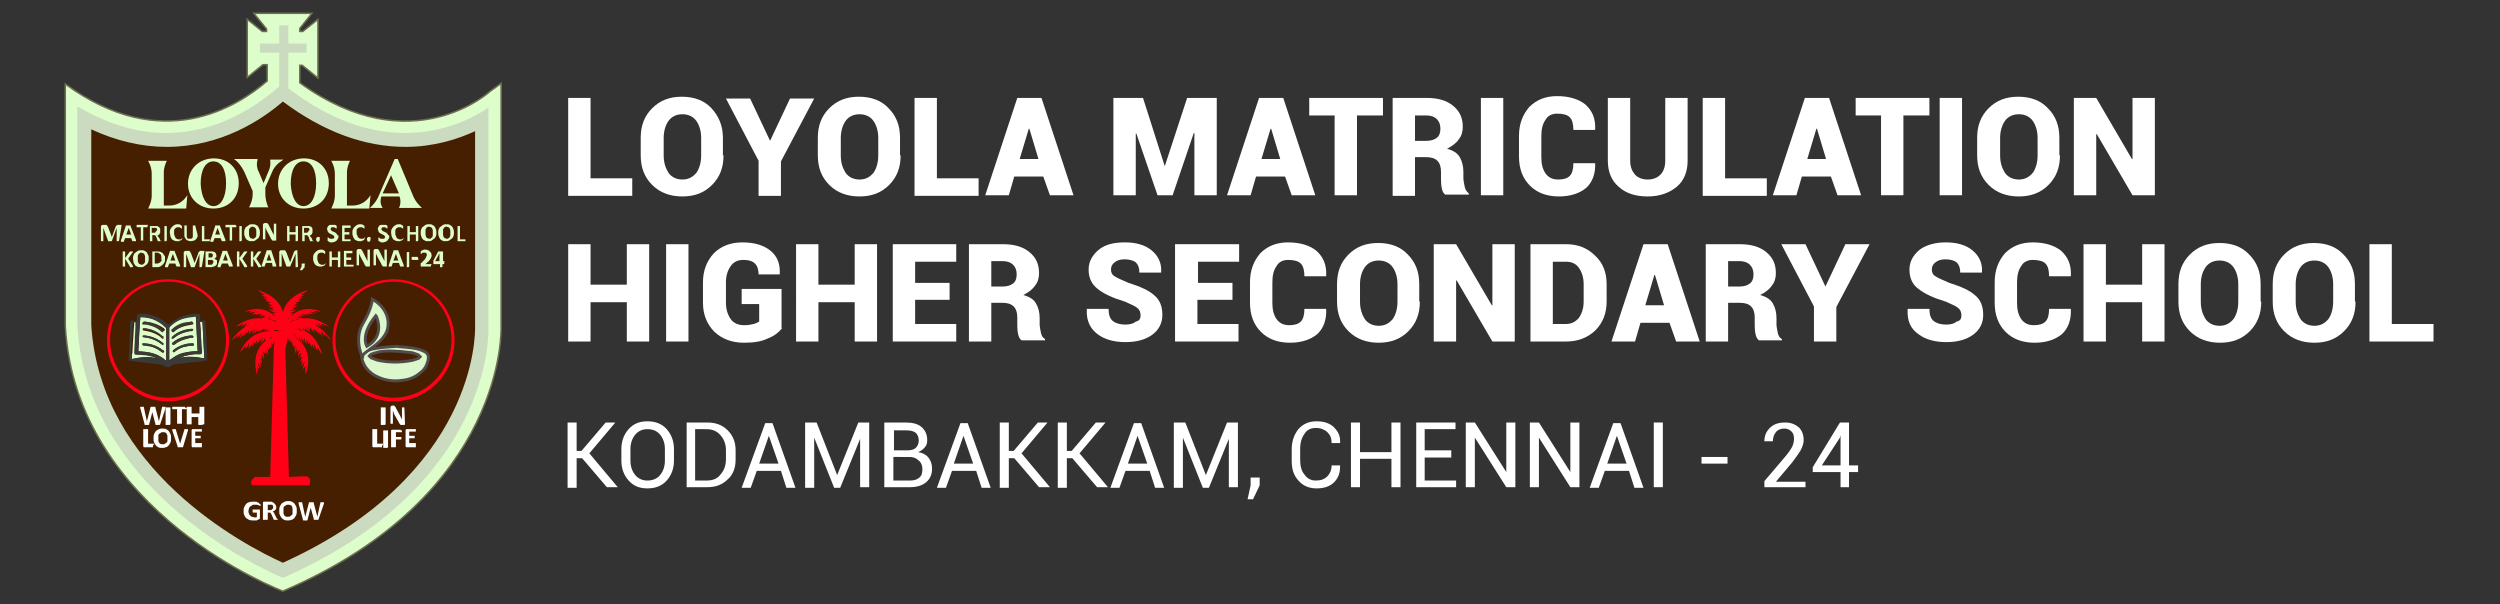 <?xml version="1.0" encoding="utf-8"?>
<!-- Generator: Adobe Illustrator 27.5.0, SVG Export Plug-In . SVG Version: 6.00 Build 0)  -->
<svg version="1.0" id="Layer_2" xmlns="http://www.w3.org/2000/svg" xmlns:xlink="http://www.w3.org/1999/xlink" x="0px" y="0px"
	 viewBox="0 0 413.6 100" style="enable-background:new 0 0 413.6 100;" xml:space="preserve">
<rect x="0" y="0" width="413.6" height="100" fill="#333333" stroke="none"/>
<style type="text/css">
	.st0{fill:#DDFDCB;stroke:#6E704F;stroke-width:0.25;stroke-miterlimit:10;}
	.st1{fill:#CADBBF;}
	.st2{fill:#461E00;}
	.st3{fill:#DDFDCB;}
	.st4{fill:#3A3A39;}
	.st5{fill:#FF0017;}
	.st6{fill:#DBF7CB;stroke:#524B4B;stroke-width:0.484;stroke-miterlimit:10;}
	.st7{fill:#FFFFFF;}
</style>
<g>
	<path class="st0" d="M82.9,54V19v-5.2l-1.8,1.3c0,0-13,12-31.5-1.4v-2.9h0h0.4l2.6,2.1v-2.1V5.2v-2l-2.5,2h-0.5V4.7l2-2.5H42
		l2.1,2.6v0.4v0h-0.7l-2.5-2v2v5.5v2.1l2.6-2.1H44h0.2v2.7c-5,4.3-17.4,12.2-33.4,0.5V54c1.8,30.9,36,43.8,36,43.8
		C84.1,81.8,82.9,54,82.9,54z"/>
	<path class="st1" d="M46.8,95.6c-4.9-2.1-32.4-15-34-41.7V17.6c4.9,2.9,9.8,4.4,14.7,4.4c8.5,0,14.9-4.5,18-7.1l0.7-0.6V8.7H43V7.2
		h3.2v-3h1.5v3h3v1.5h-3l0,2v3.9l0.8,0.6C54.6,19.7,60.9,22,67,22c0,0,0,0,0,0c6.6,0,11.5-2.6,13.8-4.2V54
		C80.9,55.1,81.4,80.4,46.8,95.6z"/>
	<path class="st2" d="M46.8,93.1c-6.4-2.9-30.2-15.3-31.7-39.3V21.4c4.1,1.9,8.3,2.9,12.5,2.9l0,0c8.9,0,15.6-4.4,19.2-7.5
		c6.7,5,13.5,7.5,20.3,7.5l0,0c4.7,0,8.7-1.3,11.5-2.6V54v0.1C78.6,55.1,79,78.5,46.8,93.1z"/>
	<g>
		<path class="st3" d="M27.5,59.7c-1.3-1.2-2.9-1.5-4.6-1.6c0-0.2,0-0.3,0-0.5c0.1-1.1,0.1-2.3,0.2-3.4c0-0.6,0.1-1.1,0.1-1.7
			c0-0.1,0.1-0.1,0.1-0.1c0.7,0,1.3,0.2,1.9,0.3c0.9,0.3,1.6,0.8,2.2,1.4c0,0,0.1,0.1,0.1,0.2c0,1.7,0,3.5,0,5.2
			C27.5,59.5,27.5,59.6,27.5,59.7z M23.9,53.2c-0.2,0-0.2,0.1-0.2,0.1c0,0.1,0.1,0.2,0.2,0.2c0.3,0,0.6,0.1,0.9,0.1
			c0.8,0.2,1.5,0.5,2.1,1.1c0.1,0.1,0.2,0.1,0.3,0c0.1-0.1,0.1-0.2,0-0.3c0,0,0,0-0.1-0.1C26.1,53.6,25,53.3,23.9,53.2z M23.9,55.5
			C23.9,55.5,23.8,55.5,23.9,55.5c-0.2,0-0.3,0-0.3,0.1s0,0.2,0.2,0.2c1.1,0.1,2.1,0.5,3,1.2c0,0,0,0,0,0c0.1,0.1,0.2,0.1,0.2,0
			s0.1-0.1,0-0.2c0,0-0.1-0.1-0.1-0.1C26,56,25,55.6,23.9,55.5z M23.8,56.8C23.8,56.8,23.7,56.8,23.8,56.8c-0.2,0-0.2,0.1-0.2,0.2
			c0,0.1,0.1,0.2,0.2,0.2c0.1,0,0.2,0,0.3,0c1,0.1,1.9,0.4,2.7,1.1c0.1,0.1,0.2,0.1,0.3,0c0.1-0.1,0.1-0.2,0-0.3c0,0,0,0-0.1,0
			C26,57.2,24.9,56.8,23.8,56.8z M23.8,54.3c-0.1,0-0.2,0.1-0.2,0.2c0,0.1,0.1,0.2,0.2,0.2c0.8,0.1,1.6,0.3,2.4,0.8
			c0.2,0.1,0.4,0.3,0.6,0.5c0.1,0.1,0.2,0.1,0.2,0c0.1-0.1,0.1-0.2,0-0.2c0,0,0,0-0.1,0C26,54.8,25,54.4,23.8,54.3z"/>
		<path class="st3" d="M32.7,58.1c-0.8,0-1.7,0.1-2.5,0.3c-0.8,0.2-1.5,0.7-2.2,1.2c0-0.1,0-0.1,0-0.2c0-1.7,0-3.4,0-5.1
			c0-0.1,0-0.2,0.1-0.3c0.8-0.8,1.7-1.3,2.8-1.5c0.4-0.1,0.8-0.1,1.3-0.2c0.1,0,0.1,0,0.2,0C32.5,54.3,32.6,56.2,32.7,58.1z
			 M31.7,53.2C31.7,53.2,31.7,53.2,31.7,53.2c-0.4,0.1-0.9,0.1-1.3,0.3c-0.7,0.2-1.3,0.5-1.9,1.1c-0.1,0.1-0.1,0.2,0,0.3
			c0.1,0.1,0.2,0.1,0.3,0c0.4-0.4,0.8-0.6,1.3-0.8c0.5-0.2,1.1-0.3,1.7-0.4c0.1,0,0.2-0.1,0.2-0.2C31.9,53.3,31.8,53.2,31.7,53.2z
			 M32,55.7c0-0.1-0.1-0.2-0.2-0.2c-0.4,0-0.9,0.1-1.3,0.2c-0.7,0.2-1.4,0.5-1.9,1c-0.1,0.1-0.1,0.2,0,0.3c0.1,0.1,0.2,0.1,0.3,0
			c0.6-0.5,1.4-0.8,2.2-1c0.3-0.1,0.6-0.1,0.8-0.1C31.9,55.9,32,55.8,32,55.7z M31.7,54.4C31.7,54.4,31.7,54.4,31.7,54.4
			c-0.3,0-0.6,0.1-0.9,0.1c-0.8,0.2-1.5,0.5-2.2,1.1c-0.1,0.1-0.1,0.2-0.1,0.3c0.1,0.1,0.2,0.1,0.3,0c0.7-0.6,1.4-0.9,2.3-1.1
			c0.2,0,0.4-0.1,0.7-0.1c0.1,0,0.2-0.1,0.2-0.2C31.9,54.4,31.9,54.4,31.7,54.4C31.7,54.4,31.7,54.4,31.7,54.4z M32.1,57
			c0-0.1-0.1-0.2-0.2-0.2c-0.4,0-0.8,0.1-1.1,0.1c-0.8,0.2-1.5,0.5-2.1,1c-0.1,0.1-0.1,0.2-0.1,0.3c0.1,0.1,0.2,0.1,0.3,0
			c0.6-0.5,1.3-0.8,2-0.9c0.3-0.1,0.6-0.1,1-0.1C32,57.2,32.1,57.1,32.1,57z"/>
		<path class="st3" d="M21.8,59.4c0-0.3,0-0.7,0.1-1c0-0.6,0.1-1.3,0.1-1.9c0.1-0.9,0.1-1.9,0.2-2.8c0-0.1,0-0.2,0-0.3
			c0,0,0-0.1,0.1-0.1c0.1,0,0.2,0,0.3-0.1c0,0.2,0,0.5,0,0.7c0,0.8-0.1,1.6-0.1,2.4c0,0.6-0.1,1.3-0.1,1.9c0,0.3,0.1,0.4,0.4,0.4
			c1.1,0,2.1,0.1,3.1,0.5c0.1,0,0.2,0.1,0.3,0.2C24.6,58.9,23.2,59.1,21.8,59.4z"/>
		<path class="st3" d="M33.8,59.3c-1.3-0.3-2.7-0.4-4-0.1c0.1,0,0.1-0.1,0.2-0.1c0.7-0.3,1.4-0.4,2.2-0.5c0.3,0,0.6,0,0.9,0
			c0.2,0,0.3-0.1,0.3-0.3c0-0.5-0.1-1-0.1-1.5c0-0.7-0.1-1.3-0.1-2c0-0.5-0.1-1-0.1-1.5c0,0,0-0.1,0-0.1c0.1,0,0.3,0,0.4,0.1
			C33.6,55.3,33.7,57.3,33.8,59.3z"/>
		<g>
			<g>
				<path class="st4" d="M33,53.2c0.2-0.1,0.5-0.1,0.7-0.2c0.2,0,0.2,0,0.3,0.2c0.1,1.3,0.1,2.5,0.2,3.8c0,0.8,0.1,1.6,0.1,2.4
					c0,0.2-0.1,0.3-0.3,0.3c-0.9,0.1-1.8,0.2-2.7,0.3c-0.9,0.1-1.8,0.2-2.7,0.3c0,0-0.1,0-0.1,0.1c-0.1,0.1-0.1,0.1-0.2,0.2
					c-0.3,0.2-0.7,0.2-1.1,0c-0.1,0-0.1-0.1-0.2-0.1c-0.1-0.1-0.1-0.1-0.2-0.1C26,60.2,25,60.1,24.1,60c-0.9-0.1-1.7-0.2-2.6-0.3
					c-0.2,0-0.2-0.1-0.2-0.3c0-0.8,0.1-1.6,0.1-2.4c0-0.8,0.1-1.6,0.1-2.5c0-0.4,0-0.9,0.1-1.3c0-0.2,0.1-0.2,0.3-0.2
					c0.2,0.1,0.4,0.1,0.7,0.2c0,0,0-0.1,0-0.1c0-0.3,0-0.6,0.1-0.9c0-0.2,0.1-0.3,0.3-0.3c0.3,0,0.7,0,1,0c0.7,0.1,1.4,0.3,2.1,0.6
					c0.6,0.3,1.2,0.7,1.7,1.1c0,0,0.1,0.1,0.1,0.1c0.3-0.2,0.5-0.4,0.8-0.6c0.8-0.6,1.7-0.9,2.7-1.1c0.4-0.1,0.9-0.1,1.3-0.1
					c0,0,0.1,0,0.1,0c0.2,0,0.3,0.1,0.3,0.3c0,0.3,0,0.6,0.1,1C33,53.1,33,53.1,33,53.2z M27.5,59.7c0-0.1,0-0.1,0-0.1
					c0-1.7,0-3.5,0-5.2c0-0.1,0-0.1-0.1-0.2c-0.6-0.6-1.4-1.1-2.2-1.4c-0.6-0.2-1.3-0.3-1.9-0.3c-0.1,0-0.1,0-0.1,0.1
					c0,0.6-0.1,1.1-0.1,1.7c-0.1,1.1-0.1,2.3-0.2,3.4c0,0.2,0,0.3,0,0.5C24.6,58.1,26.2,58.5,27.5,59.7z M32.7,58.1
					c-0.1-1.9-0.2-3.8-0.3-5.7c-0.1,0-0.1,0-0.2,0c-0.4,0.1-0.9,0.1-1.3,0.2c-1.1,0.2-2,0.7-2.8,1.5c-0.1,0.1-0.1,0.2-0.1,0.3
					c0,1.7,0,3.4,0,5.1c0,0.1,0,0.1,0,0.2c0.7-0.6,1.4-1,2.2-1.2C31.1,58.2,31.9,58.1,32.7,58.1z M21.8,59.4c1.4-0.3,2.8-0.5,4.2,0
					c-0.1-0.1-0.2-0.1-0.3-0.2c-1-0.4-2-0.5-3.1-0.5c-0.3,0-0.4-0.1-0.4-0.4c0-0.6,0.1-1.3,0.1-1.9c0-0.8,0.1-1.6,0.1-2.4
					c0-0.2,0-0.4,0-0.7c-0.1,0-0.2,0-0.3,0.1c0,0-0.1,0.1-0.1,0.1c0,0.1,0,0.2,0,0.3c-0.1,0.9-0.1,1.9-0.2,2.8
					c0,0.6-0.1,1.3-0.1,1.9C21.8,58.7,21.8,59,21.8,59.4z M33.8,59.3c-0.1-2-0.2-4-0.3-6c-0.1,0-0.3,0-0.4-0.1c0,0,0,0.1,0,0.1
					c0,0.5,0.1,1,0.1,1.5c0,0.7,0.1,1.3,0.1,2c0,0.5,0.1,1,0.1,1.5c0,0.2-0.1,0.3-0.3,0.3c-0.3,0-0.6,0-0.9,0
					c-0.8,0.1-1.5,0.2-2.2,0.5c-0.1,0-0.1,0.1-0.2,0.1C31.1,58.9,32.4,59.1,33.8,59.3z"/>
				<path class="st4" d="M23.9,53.2c1.1,0.1,2.2,0.5,3,1.3c0,0,0,0,0.1,0.1c0.1,0.1,0.1,0.2,0,0.3c-0.1,0.1-0.2,0.1-0.3,0
					c-0.6-0.6-1.3-0.9-2.1-1.1c-0.3-0.1-0.6-0.1-0.9-0.1c-0.1,0-0.2-0.1-0.2-0.2C23.7,53.2,23.8,53.2,23.9,53.2z"/>
				<path class="st4" d="M23.9,55.5c1.1,0.1,2.1,0.5,3,1.2c0,0,0.1,0,0.1,0.1c0.1,0.1,0.1,0.2,0,0.2c-0.1,0.1-0.1,0.1-0.2,0
					c0,0,0,0,0,0c-0.8-0.7-1.9-1.1-3-1.2c-0.1,0-0.2-0.1-0.2-0.2S23.7,55.5,23.9,55.5C23.8,55.5,23.9,55.5,23.9,55.5z"/>
				<path class="st4" d="M23.8,56.8c1.2,0.1,2.2,0.4,3.1,1.1c0,0,0,0,0.1,0c0.1,0.1,0.1,0.2,0,0.3c-0.1,0.1-0.2,0.1-0.3,0
					c-0.8-0.6-1.7-1-2.7-1.1c-0.1,0-0.2,0-0.3,0c-0.1,0-0.2-0.1-0.2-0.2C23.5,56.8,23.6,56.8,23.8,56.8
					C23.7,56.8,23.8,56.8,23.8,56.8z"/>
				<path class="st4" d="M23.8,54.3c1.2,0.1,2.2,0.5,3.1,1.3c0,0,0,0,0.1,0c0.1,0.1,0.1,0.2,0,0.2c-0.1,0.1-0.2,0.1-0.2,0
					c-0.2-0.2-0.4-0.3-0.6-0.5c-0.7-0.4-1.5-0.7-2.4-0.8c-0.1,0-0.2-0.1-0.2-0.2C23.6,54.4,23.7,54.3,23.8,54.3z"/>
				<path class="st4" d="M31.7,53.2c0.1,0,0.2,0.1,0.2,0.2c0,0.1-0.1,0.2-0.2,0.2c-0.6,0-1.2,0.2-1.7,0.4c-0.5,0.2-0.9,0.5-1.3,0.8
					c-0.1,0.1-0.2,0.1-0.3,0c-0.1-0.1-0.1-0.2,0-0.3c0.5-0.5,1.2-0.9,1.9-1.1C30.8,53.3,31.3,53.3,31.7,53.2
					C31.7,53.2,31.7,53.2,31.7,53.2z"/>
				<path class="st4" d="M32,55.7c0,0.1-0.1,0.2-0.2,0.2c-0.3,0-0.6,0-0.8,0.1c-0.8,0.2-1.5,0.4-2.2,1c-0.1,0.1-0.2,0.1-0.3,0
					c-0.1-0.1,0-0.2,0-0.3c0.6-0.5,1.2-0.8,1.9-1c0.4-0.1,0.8-0.2,1.3-0.2C31.9,55.6,32,55.6,32,55.7z"/>
				<path class="st4" d="M31.7,54.4C31.7,54.4,31.7,54.4,31.7,54.4c0.2,0,0.2,0.1,0.2,0.2c0,0.1-0.1,0.2-0.2,0.2
					c-0.2,0-0.4,0-0.7,0.1c-0.9,0.2-1.6,0.5-2.3,1.1c-0.1,0.1-0.2,0.1-0.3,0c-0.1-0.1,0-0.2,0.1-0.3c0.6-0.6,1.4-0.9,2.2-1.1
					C31.1,54.4,31.4,54.4,31.7,54.4C31.7,54.4,31.7,54.4,31.7,54.4z"/>
				<path class="st4" d="M32.1,57c0,0.1-0.1,0.2-0.2,0.2c-0.3,0-0.6,0-1,0.1c-0.8,0.1-1.4,0.4-2,0.9c-0.1,0.1-0.2,0.1-0.3,0
					c-0.1-0.1,0-0.2,0.1-0.3c0.6-0.5,1.3-0.8,2.1-1c0.4-0.1,0.8-0.1,1.1-0.1C32,56.8,32.1,56.9,32.1,57z"/>
			</g>
		</g>
	</g>
	<g>
		<path class="st5" d="M27.8,66.4c-5.6,0-10.1-4.5-10.1-10.1s4.5-10.1,10.1-10.1s10.1,4.5,10.1,10.1S33.4,66.4,27.8,66.4z
			 M27.8,46.6c-5.3,0-9.6,4.3-9.6,9.6s4.3,9.6,9.6,9.6s9.6-4.3,9.6-9.6S33.1,46.6,27.8,46.6z"/>
	</g>
	<g>
		<g>
			<g>
				<path class="st6" d="M67.6,57.5c0.9,0.1,1.7,0.2,2.5,0.6c0.7,0.3,0.9,0.8,0.7,1.6c-0.2,0.8-0.6,1.5-1.3,2
					c-0.8,0.7-1.8,1.1-2.8,1.2c-1.7,0.3-3.4,0-4.9-0.9c-0.9-0.6-1.6-1.4-1.9-2.6c-0.1-0.6,0-0.9,0.5-1.2c0.3-0.2,0.6-0.3,1-0.4
					c1.3-0.3,2.6-0.4,4.3-0.5C66.1,57.4,66.9,57.4,67.6,57.5z M62,58.4c-0.2,0.1-0.4,0.1-0.6,0.2c-0.1,0.1-0.2,0.2-0.3,0.3
					c0.1,0.1,0.2,0.2,0.3,0.3c0.4,0.1,0.7,0.3,1.1,0.4c1.9,0.4,3.8,0.4,5.8,0c0.3-0.1,0.6-0.2,0.9-0.3c0.1,0,0.2-0.2,0.3-0.3
					c-0.1-0.1-0.2-0.2-0.3-0.3c-0.5-0.2-1-0.4-1.5-0.4c-0.9-0.1-1.8-0.2-2.3-0.2C64,58,62.9,58.1,62,58.4z"/>
				<path class="st6" d="M61.6,49.5c0,0,0,1.4-1.6,4.1s0.2,6.2,0,5.4c-0.2-0.8,4.1-2.3,4.2-5.2C64.4,50.9,61.6,49.5,61.6,49.5z
					 M60.7,57.3c0,0-1.2-1.8,1.5-5.1C62.2,52.2,63.9,55.5,60.7,57.3z"/>
			</g>
		</g>
		<g>
			<path class="st5" d="M65.1,66.4c-5.6,0-10.1-4.5-10.1-10.1s4.5-10.1,10.1-10.1s10.1,4.5,10.1,10.1S70.7,66.4,65.1,66.4z
				 M65.1,46.6c-5.3,0-9.6,4.3-9.6,9.6s4.3,9.6,9.6,9.6s9.6-4.3,9.6-9.6S70.4,46.6,65.1,46.6z"/>
		</g>
	</g>
	<g>
		<path class="st5" d="M54.8,56.3c-0.8-1.2-1.7-2-2.5-2.4c-0.1-0.1-0.1-0.3-0.1-0.3c0.3,0.4,1,0.5,1,0.5c-0.5-0.2-0.7-0.8-0.7-0.8
			c0.5,0.6,1.1,0.7,1.1,0.7c-0.4-0.2-0.4-0.5-0.4-0.5c0.6,0.4,1.2,0.5,1.2,0.5c-1.7-1.2-3.2-1.5-4.4-1.3c0.1,0,0.2-0.1,0.2-0.1
			c-0.7,0.1-1-0.3-1-0.3c0.3,0.2,0.7,0.1,0.7,0.1c-0.2-0.1-0.3-0.4-0.3-0.4c0.4,0.4,1,0.3,1,0.3c-0.5,0-0.6-0.4-0.6-0.4
			c0.2,0.2,0.7,0.2,0.7,0.2c-0.2-0.1-0.3-0.3-0.3-0.3c0.3,0.3,0.8,0.3,0.8,0.3c-0.1,0-0.3-0.3-0.3-0.3C51.4,52,52,52,52,52
			c-0.4-0.1-0.7-0.5-0.7-0.5c0.6,0.3,1.1,0.2,1.1,0.2c-0.4-0.1-0.4-0.3-0.4-0.3c0.6,0.2,1.1,0.1,1.1,0.1c-2.4-0.8-3.9-0.2-4.8,0.7
			c-0.2,0-0.4,0-0.4,0c0.3,0.1,0.7-0.4,0.7-0.4c-0.3,0.2-0.6-0.1-0.6-0.1c0.6,0.2,1.2-0.7,1.2-0.7c-0.7,0.6-1.2,0.4-1.2,0.4
			c0.4,0,0.8-0.4,0.8-0.4c-0.3,0.1-0.6-0.1-0.6-0.1c0.7,0.1,1.2-0.5,1.2-0.5c-0.5,0.4-0.9,0.1-0.9,0.1c0.3,0,0.8-0.3,0.8-0.3
			c-0.2,0.1-0.5-0.2-0.5-0.2c0.5,0.1,1-0.3,1-0.3c-0.1,0.1-0.6-0.1-0.6-0.1c0.5,0,1-0.5,1-0.5c-0.5,0.3-1,0.1-1,0.1
			c0.8,0,1.2-0.5,1.2-0.5c-0.4,0.2-0.6,0-0.6,0c0.7-0.2,1.1-0.7,1.1-0.7c-2.6,0.8-3.7,2.2-4.1,3.6c-0.4-1.4-1.5-2.8-4.1-3.6
			c0,0,0.4,0.5,1.1,0.7c0,0-0.2,0.2-0.6,0c0,0,0.4,0.5,1.2,0.5c0,0-0.6,0.2-1-0.1c0,0,0.5,0.5,1,0.5c0,0-0.5,0.2-0.6,0.1
			c0,0,0.5,0.3,1,0.3c0,0-0.3,0.2-0.5,0.2c0,0,0.5,0.3,0.8,0.3c0,0-0.4,0.3-0.9-0.1c0,0,0.5,0.6,1.2,0.5c0,0-0.3,0.2-0.6,0.1
			c0,0,0.4,0.4,0.8,0.4c0,0-0.5,0.1-1.2-0.4c0,0,0.6,0.8,1.2,0.7c0,0-0.3,0.3-0.6,0.1c0,0,0.4,0.5,0.7,0.4c0,0-0.2,0.1-0.4,0
			c-0.9-0.9-2.4-1.5-4.8-0.7c0,0,0.5,0.1,1.1-0.1c0,0-0.1,0.2-0.4,0.3c0,0,0.5,0.1,1.1-0.2c0,0-0.3,0.4-0.7,0.5c0,0,0.6,0.1,0.9-0.2
			c0,0-0.2,0.3-0.3,0.3c0,0,0.5,0,0.8-0.3c0,0-0.1,0.3-0.3,0.3c0,0,0.5,0,0.7-0.2c0,0-0.1,0.4-0.6,0.4c0,0,0.6,0.2,1-0.3
			c0,0-0.1,0.3-0.3,0.4c0,0,0.5,0.1,0.7-0.1c0,0-0.3,0.3-1,0.3c0,0,0.1,0,0.2,0.1c-1.2-0.2-2.7,0.1-4.4,1.3c0,0,0.6,0,1.2-0.5
			c0,0,0,0.3-0.4,0.5c0,0,0.6-0.1,1.1-0.7c0,0-0.2,0.6-0.7,0.8c0,0,0.7-0.1,1-0.5c0,0,0,0.1-0.1,0.2c-0.9,0.4-1.9,1.2-2.8,2.5
			c0,0,0.6-0.3,1-0.9c0,0,0.1,0.2-0.2,0.6c0,0,0.6-0.3,0.8-1c0,0,0,0.6-0.3,1c0,0,0.6-0.4,0.7-0.9c0,0,0,0.5-0.1,0.6
			c0,0,0.5-0.4,0.5-0.9c0,0,0.1,0.3,0,0.5c0,0,0.4-0.4,0.5-0.7c0,0,0.2,0.5-0.3,0.8c0,0,0.7-0.3,0.8-1c0,0,0.1,0.3,0,0.6
			c0,0,0.5-0.3,0.6-0.7c0,0,0,0.5-0.7,1c0,0,1-0.3,1-0.9c0,0,0.2,0.3-0.1,0.6c0,0,0.6-0.3,0.6-0.6c0,0,0,0.3-0.2,0.5
			c0,0,0.6-0.3,0.8-0.6c0,0,0,0,0,0c0,0.1,0,0.3-0.2,0.4c0,0,0.6-0.2,0.7-0.4c0,0-0.1,0.2-0.3,0.5c0,0,0.4-0.1,0.6-0.3
			c0,0,0,0.2-0.2,0.3c-1.5,0.1-3.3,0.8-4.6,3.4c0,0,0.5-0.3,0.9-1c0,0,0.1,0.2-0.1,0.6c0,0,0.5-0.3,0.7-1.1c0,0,0.1,0.6-0.2,1
			c0,0,0.6-0.4,0.6-0.9c0,0,0.1,0.5,0,0.6c0,0,0.4-0.4,0.4-0.9c0,0,0.2,0.3,0.1,0.5c0,0,0.4-0.4,0.4-0.8c0,0,0.2,0.4-0.2,0.8
			c0,0,0.7-0.4,0.7-1.1c0,0,0.2,0.3,0,0.6c0,0,0.5-0.3,0.5-0.7c0,0,0.1,0.5-0.6,1.1c0,0,0.9-0.4,0.9-1c0,0,0.2,0.3,0,0.6
			c0,0,0,0,0,0c-1.2,1-2,2.7-1.3,5.5c0,0,0.2-0.6,0-1.3c0,0,0.3,0.1,0.3,0.6c0,0,0.2-0.6-0.2-1.3c0,0,0.5,0.4,0.5,0.9
			c0,0,0.2-0.7-0.2-1.1c0,0,0.4,0.3,0.4,0.4c0,0,0.1-0.6-0.3-1c0,0,0.4,0.1,0.4,0.4c0,0,0-0.6-0.2-0.9c0,0,0.5,0.2,0.4,0.8
			c0,0,0.3-0.7-0.2-1.3c0,0,0.4,0.1,0.5,0.4c0,0,0.2-0.6-0.1-0.9c0,0,0.4,0.4,0.3,1.2c0,0,0.5-0.9,0-1.4c0,0,0.4,0.1,0.4,0.5
			c0,0,0.2-0.6,0-0.8c0,0,0.3,0.2,0.3,0.5c0,0,0.3-0.7,0-1.1c0,0,0.3,0.3,0.3,0.5c0,0,0.3-0.5,0.2-0.8c0,0,0.1,0.2,0.1,0.4
			c0,0.3-0.1,0.5-0.1,0.9l-0.6,21.3h-2.5c0,0-1.2,0.8-0.4,1.4h9.4c0,0,0.6-1.6-0.9-1.5l-2.5,0.1l-0.6-21L47.6,56
			c0-0.1,0.1-0.1,0.1-0.1c-0.1,0.3,0.2,0.6,0.2,0.6c0-0.3,0.2-0.5,0.2-0.5c-0.2,0.3,0.1,0.8,0.1,0.8c0-0.2,0.3-0.5,0.3-0.5
			c-0.3,0.3,0,1.1,0,1.1c0-0.3,0.3-0.5,0.3-0.5c-0.3,0.2-0.1,0.8-0.1,0.8c0-0.4,0.4-0.5,0.4-0.5c-0.6,0.4-0.1,1.4-0.1,1.4
			c-0.1-0.9,0.3-1.2,0.3-1.2c-0.3,0.3-0.1,0.9-0.1,0.9c0.1-0.3,0.5-0.4,0.5-0.4c-0.6,0.5-0.3,1.3-0.3,1.3c-0.1-0.6,0.5-0.8,0.5-0.8
			c-0.2,0.3-0.3,0.9-0.3,0.9c0.1-0.2,0.5-0.3,0.5-0.3c-0.4,0.4-0.4,1-0.4,1c0-0.1,0.4-0.4,0.4-0.4c-0.3,0.4-0.2,1.1-0.2,1.1
			c0-0.5,0.6-0.9,0.6-0.9c-0.5,0.7-0.3,1.3-0.3,1.3c0.1-0.4,0.4-0.5,0.4-0.5c-0.2,0.7,0,1.3,0,1.3c1-3.1-0.1-4.9-1.5-5.9
			c-0.1-0.2,0-0.4,0-0.4c-0.1,0.3,0.4,0.7,0.4,0.7c-0.2-0.3,0.1-0.6,0.1-0.6c-0.2,0.6,0.7,1.2,0.7,1.2c-0.6-0.7-0.4-1.2-0.4-1.2
			c0,0.4,0.4,0.8,0.4,0.8c-0.1-0.3,0.1-0.6,0.1-0.6c-0.1,0.7,0.5,1.2,0.5,1.2c-0.4-0.5-0.1-0.9-0.1-0.9c0,0.3,0.3,0.8,0.3,0.8
			c-0.1-0.2,0.2-0.5,0.2-0.5c-0.1,0.5,0.3,1,0.3,1c-0.1-0.1,0.1-0.6,0.1-0.6c0,0.5,0.4,1,0.4,1c-0.3-0.5,0-1,0-1
			c0,0.8,0.5,1.2,0.5,1.2c-0.2-0.4,0-0.6,0-0.6c0.2,0.7,0.7,1.1,0.7,1.1c-0.7-2.3-1.8-3.4-3.1-4c-0.2-0.2-0.2-0.5-0.2-0.5
			c0,0.3,0.6,0.6,0.6,0.6c-0.3-0.2-0.1-0.6-0.1-0.6c0,0.6,1,0.9,1,0.9c-0.7-0.5-0.7-1-0.7-1c0.1,0.4,0.6,0.7,0.6,0.7
			c-0.2-0.2,0-0.6,0-0.6c0.1,0.7,0.8,1,0.8,1c-0.5-0.3-0.3-0.8-0.3-0.8c0.1,0.3,0.5,0.7,0.5,0.7c-0.1-0.2,0-0.5,0-0.5
			c0.1,0.5,0.5,0.9,0.5,0.9c-0.1-0.1-0.1-0.6-0.1-0.6c0.1,0.5,0.7,0.9,0.7,0.9c-0.4-0.4-0.3-1-0.3-1c0.3,0.8,0.8,1,0.8,1
			c-0.3-0.3-0.2-0.6-0.2-0.6C54.2,56,54.8,56.3,54.8,56.3z M51.6,53.4c0.1,0.1,0.1,0.2,0.2,0.2c-0.1,0-0.1,0-0.2-0.1
			C51.6,53.5,51.6,53.4,51.6,53.4z M47.9,55.2L47.9,55.2L47.9,55.2L47.9,55.2z M45.8,54.5C45.8,54.4,45.8,54.4,45.8,54.5
			C45.8,54.4,45.8,54.4,45.8,54.5C45.9,54.4,45.8,54.5,45.8,54.5C45.8,54.5,45.8,54.5,45.8,54.5z M46.2,54.6
			C46.2,54.6,46.2,54.6,46.2,54.6c0,0-0.1,0-0.1,0C46.1,54.6,46.2,54.6,46.2,54.6z M48,53.5C47.9,53.5,47.9,53.5,48,53.5
			C48,53.5,48,53.5,48,53.5C48,53.5,48,53.5,48,53.5z M45.9,53.5C45.9,53.5,45.9,53.5,45.9,53.5C45.9,53.5,45.9,53.5,45.9,53.5
			C45.9,53.5,45.9,53.5,45.9,53.5z M46.5,54.7c0,0,0.1,0,0.2,0c0,0,0,0.1-0.1,0.1C46.6,54.8,46.5,54.7,46.5,54.7
			C46.5,54.7,46.5,54.7,46.5,54.7z M48.6,54.4L48.6,54.4L48.6,54.4L48.6,54.4z M48.2,53.3c-0.1,0-0.2-0.1-0.2-0.1c0.1,0,0.2,0,0.3,0
			C48.3,53.2,48.3,53.3,48.2,53.3z M45.8,53.2c0,0-0.1,0.1-0.2,0.1c0,0-0.1,0-0.1-0.1C45.7,53.2,45.8,53.2,45.8,53.2z M45.5,54.5
			c0,0,0,0.1,0,0.1c0,0-0.1,0-0.1,0c0,0,0,0,0.1,0l0,0l0,0c0.1,0,0.3,0,0.4,0c0.1,0,0.1,0.1,0.2,0.1c0,0,0,0,0,0.1l0.1,0
			c0.1,0,0.2,0.1,0.3,0.1c-0.4-0.1-0.9-0.2-1.4-0.2C45.3,54.7,45.4,54.6,45.5,54.5z M45.5,55.5C45.4,55.6,45.4,55.6,45.5,55.5
			c-0.1,0,0-0.1,0-0.1C45.4,55.4,45.5,55.5,45.5,55.5z M51.1,53.4C51.1,53.4,51.1,53.4,51.1,53.4C51,53.4,51,53.4,51.1,53.4
			C51.1,53.4,51.1,53.4,51.1,53.4z M49.9,52.6c-0.2,0-0.3,0.1-0.5,0.1c-0.3,0-0.3-0.3-0.3-0.3C49.3,52.7,49.7,52.7,49.9,52.6z
			 M49.4,52.8c-0.1,0-0.2,0.1-0.3,0.1c-0.2-0.1-0.3-0.2-0.3-0.2C48.9,52.8,49.2,52.8,49.4,52.8z M48.8,53c-0.1,0-0.2,0.1-0.3,0.1
			c-0.1-0.1-0.3-0.2-0.3-0.2C48.4,53,48.7,53,48.8,53z M47.8,52.6c0,0.1-0.1,0.1-0.1,0.2c-0.1,0-0.2,0-0.2,0
			C47.6,52.7,47.7,52.7,47.8,52.6z M46.4,52.7c0,0-0.1,0-0.2,0c0-0.1-0.1-0.1-0.1-0.2C46.2,52.7,46.3,52.7,46.4,52.7z M45.6,52.9
			c0,0-0.1,0.2-0.3,0.2c-0.1,0-0.2-0.1-0.3-0.1C45.2,53,45.4,53,45.6,52.9z M44.8,52.9c-0.1,0-0.2-0.1-0.3-0.1c0.2,0,0.5,0,0.6-0.1
			C45.1,52.7,45,52.8,44.8,52.9z M44.7,52.4c0,0,0,0.3-0.3,0.3c-0.2,0-0.3-0.1-0.5-0.1C44.2,52.7,44.5,52.7,44.7,52.4z M42.8,53.4
			L42.8,53.4L42.8,53.4L42.8,53.4z M42.3,53.4c0,0,0,0.1,0,0.1c0,0-0.1,0-0.1,0C42.2,53.5,42.3,53.5,42.3,53.4z M44.3,54.2
			C44.3,54.2,44.3,54.1,44.3,54.2C44.3,54.1,44.3,54.1,44.3,54.2C44.3,54.2,44.3,54.2,44.3,54.2z M44.9,55.6c0,0,0,0.1,0,0.3
			c-0.1,0.1-0.2,0.1-0.3,0.2C44.7,55.9,44.9,55.8,44.9,55.6z M48.2,55.3c0-0.2-0.1-0.3-0.1-0.3c0,0.1,0.1,0.2,0.2,0.3
			C48.3,55.4,48.3,55.3,48.2,55.3z M48.7,55.5c0-0.2,0-0.4,0-0.4c0,0.2,0.1,0.4,0.3,0.6C48.9,55.7,48.8,55.6,48.7,55.5z M49,54.5
			c-0.1-0.1-0.1-0.1-0.1-0.2h0c0.1,0.1,0.2,0.2,0.3,0.2C49.1,54.5,49.1,54.5,49,54.5z M50.1,54.8c-0.2-0.1-0.4-0.1-0.6-0.2
			c-0.1-0.1-0.1-0.3-0.1-0.4c0,0,0,0,0,0C49.5,54.4,49.9,54.7,50.1,54.8z"/>
	</g>
	<g>
		<path class="st3" d="M27.6,26.6c-0.3,0.6-0.5,1.3-0.5,1.9V34h1c1,0,2-0.5,2.6-1.3l0.3-0.4l-0.2,2.2h-6.3l0.1-0.2
			c0.3-0.6,0.5-1.3,0.5-1.9v-3.7c0-0.6-0.2-1.4-0.5-1.9l-0.1-0.2h3.2L27.6,26.6z"/>
		<path class="st3" d="M35.4,26.2c2.4,0,4.1,1.7,4.1,4.1c0,2.5-1.7,4.2-4.2,4.2c-2.4,0-4.2-1.7-4.2-4.1S32.9,26.2,35.4,26.2z
			 M35.3,34.1c1.3,0,2.1-1.5,2.1-3.8s-0.8-3.6-2.1-3.6c-1.3,0-2.1,1.4-2.1,3.7C33.3,32.6,34.1,34.1,35.3,34.1z"/>
		<path class="st3" d="M43.9,31v1.2c0,0.6,0.2,1.4,0.4,1.9l0.1,0.2h-3.2l0.1-0.2c0.3-0.6,0.5-1.3,0.5-1.9v-0.6l-1.4-3.2
			c-0.3-0.6-0.7-1.2-1.2-1.7l-0.5-0.4h3.9l0,0.2c-0.2,0.6-0.1,1.4,0.2,1.9l0.8,1.9l0.8-1.9c0.3-0.6,0.4-1.3,0.3-1.9l0-0.1h2.2
			l-0.7,0.5c-0.5,0.4-1,1-1.2,1.6L43.9,31z"/>
		<path class="st3" d="M50.3,26.2c2.4,0,4.1,1.7,4.1,4.1c0,2.5-1.7,4.2-4.2,4.2c-2.4,0-4.2-1.7-4.2-4.1S47.8,26.2,50.3,26.2z
			 M50.2,34.1c1.3,0,2.1-1.5,2.1-3.8s-0.8-3.6-2.1-3.6c-1.3,0-2.1,1.4-2.1,3.7C48.2,32.6,49,34.1,50.2,34.1z"/>
		<path class="st3" d="M57.9,26.6c-0.3,0.6-0.5,1.3-0.5,1.9V34h1c1,0,2-0.5,2.6-1.3l0.3-0.4l-0.2,2.2h-6.3l0.1-0.2
			c0.3-0.6,0.5-1.3,0.5-1.9v-3.7c0-0.6-0.2-1.4-0.5-1.9l-0.1-0.2H58L57.9,26.6z"/>
		<path class="st3" d="M65.3,26.3h0.5l2.5,6c0.2,0.6,0.7,1.3,1.1,1.7l0.4,0.4h-3.8l0.1-0.2c0.2-0.5,0.2-1.2,0-1.7h-3
			c-0.2,0.5-0.2,1.2,0.1,1.7l0.1,0.2h-2.1l0.4-0.4c0.4-0.4,0.9-1.1,1.1-1.7L65.3,26.3z M66,32L64.7,29L63.3,32H66z"/>
	</g>
	<g>
		<path class="st3" d="M19.7,39.8C19.7,39.8,19.7,39.8,19.7,39.8C19.7,39.9,19.7,39.9,19.7,39.8c-0.1,0.1-0.1,0.1-0.1,0.1
			c0,0-0.1,0-0.1,0s-0.1,0-0.1,0c0,0-0.1,0-0.1,0c0,0,0,0,0,0c0,0,0,0,0,0v-2.2l0,0l-0.8,2.2c0,0,0,0,0,0c0,0,0,0-0.1,0
			s-0.1,0-0.1,0c0,0-0.1,0-0.1,0c0,0-0.1,0-0.1,0c0,0-0.1,0-0.1,0c0,0,0,0-0.1,0c0,0,0,0,0,0l-0.8-2.2l0,0v2.2c0,0,0,0,0,0
			c0,0,0,0,0,0c0,0,0,0-0.1,0c0,0-0.1,0-0.1,0s-0.1,0-0.1,0c0,0-0.1,0-0.1,0c0,0,0,0,0,0s0,0,0,0v-2.4c0-0.1,0-0.1,0.1-0.2
			c0,0,0.1-0.1,0.2-0.1h0.4c0.1,0,0.1,0,0.2,0c0,0,0.1,0,0.1,0.1c0,0,0.1,0.1,0.1,0.1c0,0,0,0.1,0.1,0.2l0.6,1.6h0l0.6-1.6
			c0-0.1,0-0.1,0.1-0.2c0,0,0-0.1,0.1-0.1c0,0,0.1,0,0.1-0.1c0,0,0.1,0,0.1,0h0.4c0,0,0.1,0,0.1,0c0,0,0.1,0,0.1,0c0,0,0,0,0,0.1
			c0,0,0,0.1,0,0.1L19.7,39.8L19.7,39.8z"/>
		<path class="st3" d="M22.5,39.7c0,0.1,0,0.1,0,0.1c0,0,0,0.1,0,0.1c0,0,0,0-0.1,0c0,0-0.1,0-0.2,0c-0.1,0-0.1,0-0.2,0
			c0,0-0.1,0-0.1,0c0,0,0,0,0,0c0,0,0,0,0,0l-0.2-0.5h-1l-0.2,0.5c0,0,0,0,0,0.1c0,0,0,0,0,0c0,0,0,0-0.1,0c0,0-0.1,0-0.1,0
			c-0.1,0-0.1,0-0.2,0c0,0-0.1,0-0.1,0c0,0,0,0,0-0.1c0,0,0-0.1,0-0.1l0.8-2.4c0,0,0,0,0-0.1c0,0,0,0,0.1,0c0,0,0.1,0,0.1,0
			c0,0,0.1,0,0.2,0c0.1,0,0.2,0,0.2,0s0.1,0,0.1,0c0,0,0,0,0.1,0s0,0,0,0.1L22.5,39.7z M21.3,37.7L21.3,37.7l-0.4,1.1h0.8L21.3,37.7
			z"/>
		<path class="st3" d="M24.4,37.4C24.4,37.5,24.4,37.5,24.4,37.4c0,0.1,0,0.2,0,0.2c0,0,0,0,0,0c0,0,0,0,0,0h-0.7v2.2c0,0,0,0,0,0
			c0,0,0,0,0,0c0,0-0.1,0-0.1,0s-0.1,0-0.1,0s-0.1,0-0.1,0c0,0-0.1,0-0.1,0c0,0,0,0,0,0c0,0,0,0,0,0v-2.2h-0.7c0,0,0,0,0,0s0,0,0,0
			c0,0,0,0,0-0.1s0-0.1,0-0.1c0,0,0-0.1,0-0.1c0,0,0-0.1,0-0.1s0,0,0,0c0,0,0,0,0,0h1.9c0,0,0,0,0,0c0,0,0,0,0,0c0,0,0,0,0,0.1
			C24.4,37.3,24.4,37.4,24.4,37.4z"/>
		<path class="st3" d="M26.7,39.8C26.7,39.8,26.7,39.8,26.7,39.8C26.6,39.9,26.6,39.9,26.7,39.8c-0.1,0.1-0.1,0.1-0.2,0.1
			c0,0-0.1,0-0.2,0c-0.1,0-0.1,0-0.1,0s-0.1,0-0.1,0c0,0,0,0,0,0c0,0,0,0,0,0l-0.2-0.6c0-0.1-0.1-0.1-0.1-0.2c0-0.1-0.1-0.1-0.1-0.1
			c0,0-0.1-0.1-0.1-0.1c0,0-0.1,0-0.2,0h-0.2v1c0,0,0,0,0,0c0,0,0,0,0,0c0,0,0,0-0.1,0c0,0-0.1,0-0.1,0s-0.1,0-0.1,0
			c0,0-0.1,0-0.1,0c0,0,0,0,0,0c0,0,0,0,0,0v-2.4c0-0.1,0-0.1,0-0.1c0,0,0.1,0,0.1,0h0.7c0.1,0,0.1,0,0.2,0c0,0,0.1,0,0.1,0
			c0.1,0,0.2,0,0.3,0.1s0.2,0.1,0.2,0.2c0.1,0.1,0.1,0.1,0.1,0.2c0,0.1,0,0.2,0,0.3c0,0.1,0,0.2,0,0.3c0,0.1-0.1,0.1-0.1,0.2
			c0,0.1-0.1,0.1-0.2,0.2c-0.1,0-0.1,0.1-0.2,0.1c0,0,0.1,0,0.1,0.1c0,0,0.1,0.1,0.1,0.1s0.1,0.1,0.1,0.1c0,0.1,0.1,0.1,0.1,0.2
			l0.2,0.5C26.6,39.7,26.6,39.7,26.7,39.8C26.7,39.8,26.7,39.8,26.7,39.8z M26,38c0-0.1,0-0.2-0.1-0.2c0-0.1-0.1-0.1-0.2-0.1
			c0,0-0.1,0-0.1,0c0,0-0.1,0-0.2,0h-0.3v0.8h0.3c0.1,0,0.1,0,0.2,0c0.1,0,0.1,0,0.1-0.1c0,0,0.1-0.1,0.1-0.1C26,38.1,26,38,26,38z"
			/>
		<path class="st3" d="M27.6,39.8C27.6,39.8,27.6,39.8,27.6,39.8C27.6,39.9,27.6,39.9,27.6,39.8c-0.1,0.1-0.1,0.1-0.1,0.1
			c0,0-0.1,0-0.1,0s-0.1,0-0.1,0c0,0-0.1,0-0.1,0c0,0,0,0,0,0c0,0,0,0,0,0v-2.5c0,0,0,0,0,0c0,0,0,0,0,0c0,0,0.1,0,0.1,0
			s0.1,0,0.1,0c0.1,0,0.1,0,0.1,0c0,0,0.1,0,0.1,0c0,0,0,0,0,0c0,0,0,0,0,0L27.6,39.8L27.6,39.8z"/>
		<path class="st3" d="M30.1,39.5C30.1,39.5,30.1,39.6,30.1,39.5c0,0.1,0,0.1,0,0.1c0,0,0,0,0,0c0,0,0,0,0,0c0,0,0,0-0.1,0.1
			c0,0-0.1,0.1-0.2,0.1c-0.1,0-0.1,0-0.2,0.1c-0.1,0-0.2,0-0.3,0c-0.2,0-0.3,0-0.5-0.1c-0.2-0.1-0.3-0.1-0.4-0.3
			c-0.1-0.1-0.2-0.3-0.2-0.4s-0.1-0.4-0.1-0.6s0-0.4,0.1-0.6c0.1-0.2,0.2-0.3,0.3-0.4c0.1-0.1,0.2-0.2,0.4-0.3
			c0.2-0.1,0.3-0.1,0.5-0.1c0.1,0,0.2,0,0.2,0c0.1,0,0.1,0,0.2,0.1c0.1,0,0.1,0,0.2,0.1c0,0,0.1,0.1,0.1,0.1c0,0,0,0,0,0
			c0,0,0,0,0,0s0,0,0,0.1c0,0,0,0.1,0,0.1c0,0,0,0.1,0,0.1c0,0,0,0.1,0,0.1c0,0,0,0,0,0c0,0,0,0,0,0s0,0-0.1,0c0,0-0.1-0.1-0.1-0.1
			c-0.1,0-0.1-0.1-0.2-0.1c-0.1,0-0.2,0-0.3,0c-0.1,0-0.2,0-0.3,0.1s-0.2,0.1-0.2,0.2c-0.1,0.1-0.1,0.2-0.1,0.3c0,0.1,0,0.3,0,0.4
			c0,0.2,0,0.3,0.1,0.4c0,0.1,0.1,0.2,0.1,0.3c0.1,0.1,0.1,0.1,0.2,0.2c0.1,0,0.2,0.1,0.3,0.1c0.1,0,0.2,0,0.3,0
			c0.1,0,0.1,0,0.2-0.1c0.1,0,0.1-0.1,0.1-0.1c0,0,0.1,0,0.1,0c0,0,0,0,0,0c0,0,0,0,0,0s0,0,0,0.1C30.1,39.4,30.1,39.4,30.1,39.5z"
			/>
		<path class="st3" d="M32.7,38.9c0,0.2,0,0.3-0.1,0.4c0,0.1-0.1,0.2-0.2,0.3c-0.1,0.1-0.2,0.2-0.3,0.2c-0.1,0-0.3,0.1-0.5,0.1
			c-0.2,0-0.3,0-0.5-0.1c-0.1,0-0.3-0.1-0.3-0.2c-0.1-0.1-0.2-0.2-0.2-0.3c-0.1-0.1-0.1-0.3-0.1-0.4v-1.6c0,0,0,0,0,0c0,0,0,0,0,0
			c0,0,0.1,0,0.1,0s0.1,0,0.1,0s0.1,0,0.1,0s0.1,0,0.1,0c0,0,0,0,0,0c0,0,0,0,0,0v1.6c0,0.1,0,0.2,0,0.3c0,0.1,0.1,0.1,0.1,0.2
			c0,0.1,0.1,0.1,0.2,0.1c0.1,0,0.1,0,0.2,0c0.1,0,0.2,0,0.2,0c0.1,0,0.1-0.1,0.2-0.1c0-0.1,0.1-0.1,0.1-0.2c0-0.1,0-0.2,0-0.3v-1.6
			c0,0,0,0,0,0c0,0,0,0,0,0c0,0,0.1,0,0.1,0s0.1,0,0.1,0c0.1,0,0.1,0,0.1,0c0,0,0.1,0,0.1,0c0,0,0,0,0,0c0,0,0,0,0,0L32.7,38.9
			L32.7,38.9z"/>
		<path class="st3" d="M34.7,39.7c0,0,0,0.1,0,0.1s0,0.1,0,0.1c0,0,0,0,0,0c0,0,0,0,0,0h-1.2c0,0-0.1,0-0.1,0c0,0,0-0.1,0-0.1v-2.4
			c0,0,0,0,0,0c0,0,0,0,0,0c0,0,0.1,0,0.1,0c0,0,0.1,0,0.1,0s0.1,0,0.1,0c0,0,0.1,0,0.1,0c0,0,0,0,0,0c0,0,0,0,0,0v2.2h0.8
			c0,0,0,0,0,0s0,0,0,0C34.7,39.5,34.7,39.5,34.7,39.7C34.7,39.6,34.7,39.6,34.7,39.7z"/>
		<path class="st3" d="M37.3,39.7c0,0.1,0,0.1,0,0.1c0,0,0,0.1,0,0.1c0,0,0,0-0.1,0s-0.1,0-0.2,0s-0.1,0-0.2,0s-0.1,0-0.1,0
			c0,0,0,0,0,0c0,0,0,0,0,0l-0.2-0.5h-1l-0.2,0.5c0,0,0,0,0,0.1s0,0,0,0s0,0-0.1,0c0,0-0.1,0-0.1,0c-0.1,0-0.1,0-0.2,0
			c0,0-0.1,0-0.1,0c0,0,0,0,0-0.1c0,0,0-0.1,0-0.1l0.8-2.4c0,0,0,0,0-0.1s0,0,0.1,0c0,0,0.1,0,0.1,0c0,0,0.1,0,0.2,0
			c0.1,0,0.2,0,0.2,0s0.1,0,0.1,0c0,0,0,0,0.1,0c0,0,0,0,0,0.1L37.3,39.7z M36,37.7L36,37.7l-0.4,1.1h0.8L36,37.7z"/>
		<path class="st3" d="M39.1,37.4C39.1,37.5,39.1,37.5,39.1,37.4c0,0.1,0,0.2,0,0.2c0,0,0,0,0,0c0,0,0,0,0,0h-0.7v2.2c0,0,0,0,0,0
			c0,0,0,0,0,0c0,0-0.1,0-0.1,0s-0.1,0-0.1,0s-0.1,0-0.1,0s-0.1,0-0.1,0c0,0,0,0,0,0c0,0,0,0,0,0v-2.2h-0.7c0,0,0,0,0,0s0,0,0,0
			c0,0,0,0,0-0.1s0-0.1,0-0.1c0,0,0-0.1,0-0.1c0,0,0-0.1,0-0.1s0,0,0,0c0,0,0,0,0,0H39c0,0,0,0,0,0c0,0,0,0,0,0c0,0,0,0,0,0.1
			C39.1,37.3,39.1,37.4,39.1,37.4z"/>
		<path class="st3" d="M40,39.8C40,39.8,40,39.8,40,39.8C39.9,39.9,39.9,39.9,40,39.8c-0.1,0.1-0.1,0.1-0.1,0.1c0,0-0.1,0-0.1,0
			s-0.1,0-0.1,0c0,0-0.1,0-0.1,0s0,0,0,0c0,0,0,0,0,0v-2.5c0,0,0,0,0,0c0,0,0,0,0,0c0,0,0.1,0,0.1,0c0,0,0.1,0,0.1,0
			c0.1,0,0.1,0,0.1,0c0,0,0.1,0,0.1,0c0,0,0,0,0,0c0,0,0,0,0,0L40,39.8L40,39.8z"/>
		<path class="st3" d="M43,38.5c0,0.2,0,0.4-0.1,0.6s-0.1,0.3-0.3,0.4c-0.1,0.1-0.3,0.2-0.4,0.3s-0.3,0.1-0.6,0.1s-0.4,0-0.5-0.1
			c-0.2-0.1-0.3-0.1-0.4-0.3c-0.1-0.1-0.2-0.3-0.2-0.4c-0.1-0.2-0.1-0.4-0.1-0.6c0-0.2,0-0.4,0.1-0.6c0.1-0.2,0.1-0.3,0.3-0.4
			s0.3-0.2,0.4-0.3c0.2-0.1,0.3-0.1,0.6-0.1c0.2,0,0.4,0,0.5,0.1c0.2,0.1,0.3,0.1,0.4,0.3s0.2,0.3,0.2,0.4C43,38.1,43,38.3,43,38.5z
			 M42.4,38.5c0-0.1,0-0.3,0-0.4c0-0.1-0.1-0.2-0.1-0.3c-0.1-0.1-0.1-0.2-0.2-0.2c-0.1,0-0.2-0.1-0.3-0.1c-0.1,0-0.3,0-0.3,0.1
			c-0.1,0.1-0.2,0.1-0.2,0.2c-0.1,0.1-0.1,0.2-0.1,0.3s0,0.2,0,0.4c0,0.2,0,0.3,0,0.4c0,0.1,0.1,0.2,0.1,0.3
			c0.1,0.1,0.1,0.2,0.2,0.2c0.1,0,0.2,0.1,0.3,0.1c0.1,0,0.3,0,0.3-0.1c0.1-0.1,0.2-0.1,0.2-0.2c0.1-0.1,0.1-0.2,0.1-0.3
			C42.4,38.8,42.4,38.7,42.4,38.5z"/>
		<path class="st3" d="M45.7,39.7C45.7,39.7,45.7,39.7,45.7,39.7c0,0.1,0,0.1-0.1,0.1c0,0,0,0-0.1,0s-0.1,0-0.1,0h-0.2
			c0,0-0.1,0-0.1,0c0,0-0.1,0-0.1-0.1c0,0-0.1-0.1-0.1-0.1c0,0-0.1-0.1-0.1-0.2l-0.7-1.3c0-0.1-0.1-0.2-0.1-0.2
			c0-0.1-0.1-0.2-0.1-0.3l0,0c0,0.1,0,0.2,0,0.3s0,0.2,0,0.3v1.4c0,0,0,0,0,0c0,0,0,0,0,0c0,0,0,0-0.1,0c0,0-0.1,0-0.1,0
			c0,0-0.1,0-0.1,0s-0.1,0-0.1,0c0,0,0,0,0,0c0,0,0,0,0,0v-2.4c0-0.1,0-0.1,0.1-0.2c0,0,0.1-0.1,0.1-0.1h0.3c0.1,0,0.1,0,0.1,0
			s0.1,0,0.1,0c0,0,0.1,0.1,0.1,0.1c0,0,0.1,0.1,0.1,0.1l0.5,1c0,0.1,0.1,0.1,0.1,0.2c0,0.1,0.1,0.1,0.1,0.2c0,0.1,0.1,0.1,0.1,0.2
			c0,0.1,0.1,0.1,0.1,0.2l0,0c0-0.1,0-0.2,0-0.3c0-0.1,0-0.2,0-0.3v-1.3c0,0,0,0,0,0c0,0,0,0,0,0c0,0,0,0,0.1,0s0.1,0,0.1,0
			c0,0,0.1,0,0.1,0c0,0,0.1,0,0.1,0c0,0,0,0,0,0c0,0,0,0,0,0L45.7,39.7L45.7,39.7z"/>
		<path class="st3" d="M49.3,39.8C49.3,39.8,49.3,39.8,49.3,39.8C49.3,39.9,49.3,39.9,49.3,39.8c-0.1,0.1-0.1,0.1-0.1,0.1
			c0,0-0.1,0-0.1,0c-0.1,0-0.1,0-0.1,0s-0.1,0-0.1,0c0,0,0,0,0,0c0,0,0,0,0,0v-1.1h-1v1.1c0,0,0,0,0,0c0,0,0,0,0,0c0,0,0,0-0.1,0
			c0,0-0.1,0-0.1,0s-0.1,0-0.1,0c0,0-0.1,0-0.1,0c0,0,0,0,0,0c0,0,0,0,0,0v-2.5c0,0,0,0,0,0c0,0,0,0,0,0c0,0,0.1,0,0.1,0
			c0,0,0.1,0,0.1,0c0.1,0,0.1,0,0.1,0c0,0,0.1,0,0.1,0c0,0,0,0,0,0c0,0,0,0,0,0v1h1v-1c0,0,0,0,0,0c0,0,0,0,0,0c0,0,0,0,0.1,0
			c0,0,0.1,0,0.1,0s0.1,0,0.1,0s0.1,0,0.1,0c0,0,0,0,0,0c0,0,0,0,0,0V39.8z"/>
		<path class="st3" d="M51.9,39.8C51.9,39.8,51.9,39.8,51.9,39.8C51.9,39.9,51.9,39.9,51.9,39.8c-0.1,0.1-0.1,0.1-0.2,0.1
			c0,0-0.1,0-0.2,0c-0.1,0-0.1,0-0.1,0c0,0-0.1,0-0.1,0c0,0,0,0,0,0s0,0,0,0l-0.2-0.6c0-0.1-0.1-0.1-0.1-0.2c0-0.1-0.1-0.1-0.1-0.1
			c0,0-0.1-0.1-0.1-0.1c0,0-0.1,0-0.2,0h-0.2v1c0,0,0,0,0,0c0,0,0,0,0,0c0,0,0,0-0.1,0s-0.1,0-0.1,0c-0.1,0-0.1,0-0.1,0
			s-0.1,0-0.1,0c0,0,0,0,0,0c0,0,0,0,0,0v-2.4c0-0.1,0-0.1,0-0.1c0,0,0.1,0,0.1,0h0.7c0.1,0,0.1,0,0.2,0s0.1,0,0.1,0
			c0.1,0,0.2,0,0.3,0.1c0.1,0,0.2,0.1,0.2,0.2c0.1,0.1,0.1,0.1,0.1,0.2c0,0.1,0,0.2,0,0.3c0,0.1,0,0.2,0,0.3c0,0.1-0.1,0.1-0.1,0.2
			s-0.1,0.1-0.2,0.2c-0.1,0-0.1,0.1-0.2,0.1c0,0,0.1,0,0.1,0.1c0,0,0.1,0.1,0.1,0.1c0,0,0.1,0.1,0.1,0.1c0,0.1,0.1,0.1,0.1,0.2
			l0.2,0.5C51.9,39.7,51.9,39.7,51.9,39.8C51.9,39.8,51.9,39.8,51.9,39.8z M51.2,38c0-0.1,0-0.2-0.1-0.2c0-0.1-0.1-0.1-0.2-0.1
			c0,0-0.1,0-0.1,0c0,0-0.1,0-0.2,0h-0.3v0.8h0.3c0.1,0,0.1,0,0.2,0c0.1,0,0.1,0,0.1-0.1c0,0,0.1-0.1,0.1-0.1
			C51.2,38.1,51.2,38,51.2,38z"/>
		<path class="st3" d="M52.9,39.6c0,0.1,0,0.2-0.1,0.3c0,0-0.1,0.1-0.2,0.1c-0.1,0-0.2,0-0.2-0.1s-0.1-0.1-0.1-0.3
			c0-0.1,0-0.2,0.1-0.3s0.1-0.1,0.3-0.1c0.1,0,0.2,0,0.2,0.1C52.9,39.4,52.9,39.5,52.9,39.6z"/>
		<path class="st3" d="M56,39.1c0,0.1,0,0.3-0.1,0.4c-0.1,0.1-0.1,0.2-0.2,0.3c-0.1,0.1-0.2,0.1-0.3,0.2c-0.1,0-0.3,0.1-0.4,0.1
			c-0.1,0-0.2,0-0.3,0c-0.1,0-0.2,0-0.2-0.1c-0.1,0-0.1,0-0.2-0.1c0,0-0.1,0-0.1-0.1c0,0,0,0,0-0.1c0,0,0-0.1,0-0.2c0,0,0-0.1,0-0.1
			c0,0,0-0.1,0-0.1c0,0,0,0,0,0c0,0,0,0,0,0c0,0,0,0,0.1,0c0,0,0.1,0,0.1,0.1c0.1,0,0.1,0.1,0.2,0.1c0.1,0,0.2,0,0.3,0
			c0.1,0,0.1,0,0.2,0c0.1,0,0.1,0,0.1-0.1c0,0,0.1-0.1,0.1-0.1c0,0,0-0.1,0-0.1c0-0.1,0-0.1-0.1-0.2c0,0-0.1-0.1-0.1-0.1
			c-0.1,0-0.1-0.1-0.2-0.1c-0.1,0-0.1-0.1-0.2-0.1c-0.1,0-0.1-0.1-0.2-0.1s-0.1-0.1-0.2-0.2s-0.1-0.1-0.1-0.2c0-0.1-0.1-0.2-0.1-0.3
			c0-0.1,0-0.2,0.1-0.3c0-0.1,0.1-0.2,0.2-0.3c0.1-0.1,0.2-0.1,0.3-0.1c0.1,0,0.2,0,0.3,0c0.1,0,0.1,0,0.2,0c0.1,0,0.1,0,0.2,0
			c0.1,0,0.1,0,0.2,0.1c0,0,0.1,0,0.1,0.1s0,0,0,0s0,0,0,0c0,0,0,0,0,0.1c0,0,0,0.1,0,0.1c0,0,0,0.1,0,0.1c0,0,0,0.1,0,0.1
			c0,0,0,0,0,0c0,0,0,0,0,0c0,0,0,0-0.1,0c0,0-0.1,0-0.1-0.1c0,0-0.1,0-0.2-0.1c-0.1,0-0.1,0-0.2,0c-0.1,0-0.1,0-0.2,0
			c0,0-0.1,0-0.1,0.1c0,0-0.1,0.1-0.1,0.1c0,0,0,0.1,0,0.1c0,0.1,0,0.1,0.1,0.2c0,0,0.1,0.1,0.1,0.1s0.1,0.1,0.2,0.1
			c0.1,0,0.1,0.1,0.2,0.1c0.1,0,0.1,0.1,0.2,0.1s0.1,0.1,0.2,0.2s0.1,0.1,0.1,0.2C56,38.9,56,39,56,39.1z"/>
		<path class="st3" d="M58,39.7C58,39.7,58,39.7,58,39.7c0,0.1,0,0.2,0,0.2c0,0,0,0,0,0s0,0,0,0h-1.3c0,0-0.1,0-0.1,0
			c0,0,0-0.1,0-0.1v-2.4c0-0.1,0-0.1,0-0.1c0,0,0.1,0,0.1,0H58c0,0,0,0,0,0c0,0,0,0,0,0c0,0,0,0,0,0.1c0,0,0,0.1,0,0.1
			c0,0,0,0.1,0,0.1c0,0,0,0.1,0,0.1s0,0,0,0c0,0,0,0,0,0h-1v0.7h0.8c0,0,0,0,0,0c0,0,0,0,0,0c0,0,0,0,0,0.1c0,0,0,0.1,0,0.1
			c0,0,0,0.1,0,0.1c0,0,0,0,0,0.1c0,0,0,0,0,0c0,0,0,0,0,0H57v0.8h1c0,0,0,0,0,0s0,0,0,0C58,39.6,58,39.6,58,39.7
			C58,39.6,58,39.6,58,39.7z"/>
		<path class="st3" d="M60.3,39.5C60.3,39.5,60.3,39.6,60.3,39.5c0,0.1,0,0.1,0,0.1c0,0,0,0,0,0c0,0,0,0,0,0c0,0,0,0-0.1,0.1
			c0,0-0.1,0.1-0.2,0.1c-0.1,0-0.1,0-0.2,0.1c-0.1,0-0.2,0-0.3,0c-0.2,0-0.3,0-0.5-0.1c-0.2-0.1-0.3-0.1-0.4-0.3
			c-0.1-0.1-0.2-0.3-0.2-0.4c-0.1-0.2-0.1-0.4-0.1-0.6s0-0.4,0.1-0.6c0.1-0.2,0.2-0.3,0.3-0.4c0.1-0.1,0.2-0.2,0.4-0.3
			c0.2-0.1,0.3-0.1,0.5-0.1c0.1,0,0.2,0,0.2,0c0.1,0,0.1,0,0.2,0.1c0.1,0,0.1,0,0.2,0.1c0,0,0.1,0.1,0.1,0.1c0,0,0,0,0,0
			c0,0,0,0,0,0s0,0,0,0.1c0,0,0,0.1,0,0.1c0,0,0,0.1,0,0.1c0,0,0,0.1,0,0.1c0,0,0,0,0,0c0,0,0,0,0,0s0,0-0.1,0c0,0-0.1-0.1-0.1-0.1
			c-0.1,0-0.1-0.1-0.2-0.1c-0.1,0-0.2,0-0.3,0c-0.1,0-0.2,0-0.3,0.1c-0.1,0-0.2,0.1-0.2,0.2C59,37.9,59,38,59,38.1
			c0,0.1,0,0.3,0,0.4c0,0.2,0,0.3,0.1,0.4c0,0.1,0.1,0.2,0.1,0.3c0.1,0.1,0.1,0.1,0.2,0.2c0.1,0,0.2,0.1,0.3,0.1c0.1,0,0.2,0,0.3,0
			s0.1,0,0.2-0.1c0.1,0,0.1-0.1,0.1-0.1c0,0,0.1,0,0.1,0c0,0,0,0,0,0c0,0,0,0,0,0c0,0,0,0,0,0.1C60.3,39.4,60.3,39.4,60.3,39.5z"/>
		<path class="st3" d="M61.3,39.6c0,0.1,0,0.2-0.1,0.3s-0.1,0.1-0.2,0.1c-0.1,0-0.2,0-0.2-0.1s-0.1-0.1-0.1-0.3c0-0.1,0-0.2,0.1-0.3
			c0,0,0.1-0.1,0.3-0.1c0.1,0,0.2,0,0.2,0.1C61.3,39.4,61.3,39.5,61.3,39.6z"/>
		<path class="st3" d="M64.4,39.1c0,0.1,0,0.3-0.1,0.4c-0.1,0.1-0.1,0.2-0.2,0.3c-0.1,0.1-0.2,0.1-0.3,0.2c-0.1,0-0.3,0.1-0.4,0.1
			c-0.1,0-0.2,0-0.3,0c-0.1,0-0.2,0-0.2-0.1s-0.1,0-0.2-0.1c0,0-0.1,0-0.1-0.1s0,0,0-0.1c0,0,0-0.1,0-0.2c0,0,0-0.1,0-0.1
			c0,0,0-0.1,0-0.1c0,0,0,0,0,0c0,0,0,0,0,0c0,0,0,0,0.1,0c0,0,0.1,0,0.1,0.1c0.1,0,0.1,0.1,0.2,0.1c0.1,0,0.2,0,0.3,0
			c0.1,0,0.1,0,0.2,0c0.1,0,0.1,0,0.1-0.1c0,0,0.1-0.1,0.1-0.1c0,0,0-0.1,0-0.1c0-0.1,0-0.1-0.1-0.2c0,0-0.1-0.1-0.1-0.1
			c-0.1,0-0.1-0.1-0.2-0.1c-0.1,0-0.1-0.1-0.2-0.1c-0.1,0-0.1-0.1-0.2-0.1c-0.1,0-0.1-0.1-0.2-0.2c-0.1-0.1-0.1-0.1-0.1-0.2
			c0-0.1-0.1-0.2-0.1-0.3c0-0.1,0-0.2,0.1-0.3c0-0.1,0.1-0.2,0.2-0.3s0.2-0.1,0.3-0.1c0.1,0,0.2,0,0.3,0c0.1,0,0.1,0,0.2,0
			c0.1,0,0.1,0,0.2,0c0.1,0,0.1,0,0.2,0.1c0,0,0.1,0,0.1,0.1s0,0,0,0s0,0,0,0c0,0,0,0,0,0.1c0,0,0,0.1,0,0.1c0,0,0,0.1,0,0.1
			c0,0,0,0.1,0,0.1c0,0,0,0,0,0c0,0,0,0,0,0c0,0,0,0-0.1,0c0,0-0.1,0-0.1-0.1c0,0-0.1,0-0.2-0.1c-0.1,0-0.1,0-0.2,0
			c-0.1,0-0.1,0-0.2,0c0,0-0.1,0-0.1,0.1c0,0-0.1,0.1-0.1,0.1c0,0,0,0.1,0,0.1c0,0.1,0,0.1,0.1,0.2c0,0,0.1,0.1,0.1,0.1
			s0.1,0.1,0.2,0.1c0.1,0,0.1,0.1,0.2,0.1c0.1,0,0.1,0.1,0.2,0.1c0.1,0,0.1,0.1,0.2,0.2s0.1,0.1,0.1,0.2
			C64.4,38.9,64.4,39,64.4,39.1z"/>
		<path class="st3" d="M66.7,39.5C66.7,39.5,66.7,39.6,66.7,39.5c0,0.1,0,0.1,0,0.1c0,0,0,0,0,0c0,0,0,0,0,0c0,0,0,0-0.1,0.1
			c0,0-0.1,0.1-0.2,0.1c-0.1,0-0.1,0-0.2,0.1c-0.1,0-0.2,0-0.3,0c-0.2,0-0.3,0-0.5-0.1c-0.2-0.1-0.3-0.1-0.4-0.3s-0.2-0.3-0.2-0.4
			s-0.1-0.4-0.1-0.6s0-0.4,0.1-0.6c0.1-0.2,0.2-0.3,0.3-0.4c0.1-0.1,0.2-0.2,0.4-0.3c0.2-0.1,0.3-0.1,0.5-0.1c0.1,0,0.2,0,0.2,0
			c0.1,0,0.1,0,0.2,0.1c0.1,0,0.1,0,0.2,0.1c0,0,0.1,0.1,0.1,0.1c0,0,0,0,0,0c0,0,0,0,0,0s0,0,0,0.1c0,0,0,0.1,0,0.1
			c0,0,0,0.1,0,0.1c0,0,0,0.1,0,0.1c0,0,0,0,0,0c0,0,0,0,0,0c0,0,0,0-0.1,0c0,0-0.1-0.1-0.1-0.1c-0.1,0-0.1-0.1-0.2-0.1
			c-0.1,0-0.2,0-0.3,0c-0.1,0-0.2,0-0.3,0.1s-0.2,0.1-0.2,0.2c-0.1,0.1-0.1,0.2-0.1,0.3c0,0.1,0,0.3,0,0.4c0,0.2,0,0.3,0.1,0.4
			c0,0.1,0.1,0.2,0.1,0.3c0.1,0.1,0.1,0.1,0.2,0.2c0.1,0,0.2,0.1,0.3,0.1c0.1,0,0.2,0,0.3,0c0.1,0,0.1,0,0.2-0.1
			c0.1,0,0.1-0.1,0.1-0.1c0,0,0.1,0,0.1,0c0,0,0,0,0,0c0,0,0,0,0,0c0,0,0,0,0,0.1C66.7,39.4,66.7,39.4,66.7,39.5z"/>
		<path class="st3" d="M69.2,39.8C69.2,39.8,69.2,39.8,69.2,39.8C69.2,39.9,69.2,39.9,69.2,39.8c-0.1,0.1-0.1,0.1-0.1,0.1
			c0,0-0.1,0-0.1,0c-0.1,0-0.1,0-0.1,0c0,0-0.1,0-0.1,0c0,0,0,0,0,0s0,0,0,0v-1.1h-1v1.1c0,0,0,0,0,0c0,0,0,0,0,0c0,0,0,0-0.1,0
			c0,0-0.1,0-0.1,0s-0.1,0-0.1,0c0,0-0.1,0-0.1,0c0,0,0,0,0,0c0,0,0,0,0,0v-2.5c0,0,0,0,0,0c0,0,0,0,0,0c0,0,0.1,0,0.1,0
			c0,0,0.1,0,0.1,0s0.1,0,0.1,0c0,0,0.1,0,0.1,0c0,0,0,0,0,0c0,0,0,0,0,0v1h1v-1c0,0,0,0,0,0c0,0,0,0,0,0c0,0,0,0,0.1,0
			c0,0,0.1,0,0.1,0c0.1,0,0.1,0,0.1,0c0,0,0.1,0,0.1,0c0,0,0,0,0,0c0,0,0,0,0,0V39.8z"/>
		<path class="st3" d="M72.2,38.5c0,0.2,0,0.4-0.1,0.6c-0.1,0.2-0.1,0.3-0.3,0.4c-0.1,0.1-0.3,0.2-0.4,0.3s-0.3,0.1-0.6,0.1
			s-0.4,0-0.5-0.1c-0.2-0.1-0.3-0.1-0.4-0.3c-0.1-0.1-0.2-0.3-0.2-0.4c-0.1-0.2-0.1-0.4-0.1-0.6c0-0.2,0-0.4,0.1-0.6
			c0.1-0.2,0.1-0.3,0.3-0.4c0.1-0.1,0.3-0.2,0.4-0.3c0.2-0.1,0.3-0.1,0.6-0.1s0.4,0,0.5,0.1c0.2,0.1,0.3,0.1,0.4,0.3
			c0.1,0.1,0.2,0.3,0.2,0.4C72.2,38.1,72.2,38.3,72.2,38.5z M71.6,38.5c0-0.1,0-0.3,0-0.4c0-0.1-0.1-0.2-0.1-0.3
			c-0.1-0.1-0.1-0.2-0.2-0.2c-0.1,0-0.2-0.1-0.3-0.1s-0.3,0-0.3,0.1c-0.1,0-0.2,0.1-0.2,0.2c-0.1,0.1-0.1,0.2-0.1,0.3
			c0,0.1,0,0.2,0,0.4c0,0.2,0,0.3,0,0.4c0,0.1,0.1,0.2,0.1,0.3c0.1,0.1,0.1,0.2,0.2,0.2c0.1,0,0.2,0.1,0.3,0.1s0.3,0,0.3-0.1
			c0.1-0.1,0.2-0.1,0.2-0.2c0.1-0.1,0.1-0.2,0.1-0.3C71.6,38.8,71.6,38.7,71.6,38.5z"/>
		<path class="st3" d="M75.1,38.5c0,0.2,0,0.4-0.1,0.6c-0.1,0.2-0.1,0.3-0.3,0.4c-0.1,0.1-0.3,0.2-0.4,0.3c-0.2,0.1-0.3,0.1-0.6,0.1
			s-0.4,0-0.5-0.1c-0.2-0.1-0.3-0.1-0.4-0.3c-0.1-0.1-0.2-0.3-0.2-0.4c-0.1-0.2-0.1-0.4-0.1-0.6c0-0.2,0-0.4,0.1-0.6
			c0.1-0.2,0.1-0.3,0.3-0.4c0.1-0.1,0.3-0.2,0.4-0.3c0.2-0.1,0.3-0.1,0.6-0.1c0.2,0,0.4,0,0.5,0.1s0.3,0.1,0.4,0.3
			c0.1,0.1,0.2,0.3,0.2,0.4C75.1,38.1,75.1,38.3,75.1,38.5z M74.5,38.5c0-0.1,0-0.3,0-0.4c0-0.1-0.1-0.2-0.1-0.3
			c-0.1-0.1-0.1-0.2-0.2-0.2c-0.1,0-0.2-0.1-0.3-0.1c-0.1,0-0.3,0-0.3,0.1c-0.1,0-0.2,0.1-0.2,0.2c-0.1,0.1-0.1,0.2-0.1,0.3
			c0,0.1,0,0.2,0,0.4c0,0.2,0,0.3,0,0.4c0,0.1,0.1,0.2,0.1,0.3c0.1,0.1,0.1,0.2,0.2,0.2c0.1,0,0.2,0.1,0.3,0.1c0.1,0,0.3,0,0.3-0.1
			c0.1-0.1,0.2-0.1,0.2-0.2c0.1-0.1,0.1-0.2,0.1-0.3C74.5,38.8,74.5,38.7,74.5,38.5z"/>
		<path class="st3" d="M77,39.7c0,0,0,0.1,0,0.1s0,0.1,0,0.1c0,0,0,0,0,0c0,0,0,0,0,0h-1.2c0,0-0.1,0-0.1,0c0,0,0-0.1,0-0.1v-2.4
			c0,0,0,0,0,0c0,0,0,0,0,0c0,0,0.1,0,0.1,0c0,0,0.1,0,0.1,0c0.1,0,0.1,0,0.1,0c0,0,0.1,0,0.1,0c0,0,0,0,0,0c0,0,0,0,0,0v2.2H77
			c0,0,0,0,0,0s0,0,0,0C77,39.5,77,39.5,77,39.7C77,39.6,77,39.6,77,39.7z"/>
		<path class="st3" d="M22,44.1C22,44.1,22,44.1,22,44.1C22,44.1,21.9,44.1,22,44.1c-0.1,0.1-0.1,0.1-0.1,0.1c0,0-0.1,0-0.1,0
			c-0.1,0-0.2,0-0.2,0c0,0-0.1,0-0.1,0c0,0,0,0,0-0.1l-0.8-1.3v1.3c0,0,0,0,0,0c0,0,0,0,0,0c0,0,0,0-0.1,0c0,0-0.1,0-0.1,0
			s-0.1,0-0.1,0c0,0-0.1,0-0.1,0c0,0,0,0,0,0c0,0,0,0,0,0v-2.5c0,0,0,0,0,0c0,0,0,0,0,0c0,0,0.1,0,0.1,0s0.1,0,0.1,0s0.1,0,0.1,0
			c0,0,0.1,0,0.1,0c0,0,0,0,0,0c0,0,0,0,0,0v1.1l0.8-1.1c0,0,0,0,0,0c0,0,0,0,0.1,0s0.1,0,0.1,0c0,0,0.1,0,0.1,0s0.1,0,0.1,0
			c0,0,0.1,0,0.1,0c0,0,0,0,0,0c0,0,0,0,0,0c0,0,0,0,0,0.1c0,0,0,0.1-0.1,0.1l-0.7,1l0.8,1.2C22,44,22,44,22,44.1
			C22,44,22,44.1,22,44.1z"/>
		<path class="st3" d="M24.6,42.8c0,0.2,0,0.4-0.1,0.6c-0.1,0.2-0.1,0.3-0.3,0.4c-0.1,0.1-0.3,0.2-0.4,0.3c-0.2,0.1-0.3,0.1-0.6,0.1
			c-0.2,0-0.4,0-0.5-0.1c-0.2-0.1-0.3-0.1-0.4-0.3c-0.1-0.1-0.2-0.3-0.2-0.4C22.1,43.3,22,43,22,42.8c0-0.2,0-0.4,0.1-0.6
			c0.1-0.2,0.1-0.3,0.3-0.4c0.1-0.1,0.3-0.2,0.4-0.3c0.2-0.1,0.3-0.1,0.6-0.1c0.2,0,0.4,0,0.5,0.1c0.2,0.1,0.3,0.1,0.4,0.3
			s0.2,0.3,0.2,0.4C24.6,42.3,24.6,42.5,24.6,42.8z M24,42.8c0-0.1,0-0.3,0-0.4c0-0.1-0.1-0.2-0.1-0.3c-0.1-0.1-0.1-0.2-0.2-0.2
			c-0.1,0-0.2-0.1-0.3-0.1s-0.3,0-0.3,0.1c-0.1,0.1-0.2,0.1-0.2,0.2c-0.1,0.1-0.1,0.2-0.1,0.3c0,0.1,0,0.2,0,0.4c0,0.2,0,0.3,0,0.4
			c0,0.1,0.1,0.2,0.1,0.3c0.1,0.1,0.1,0.2,0.2,0.2c0.1,0,0.2,0.1,0.3,0.1s0.3,0,0.3-0.1c0.1-0.1,0.2-0.1,0.2-0.2
			c0.1-0.1,0.1-0.2,0.1-0.3S24,42.9,24,42.8z"/>
		<path class="st3" d="M27.3,42.8c0,0.3,0,0.5-0.1,0.6c-0.1,0.2-0.2,0.3-0.3,0.4c-0.1,0.1-0.3,0.2-0.4,0.3c-0.2,0.1-0.4,0.1-0.6,0.1
			h-0.6c0,0-0.1,0-0.1,0s0-0.1,0-0.1v-2.4c0-0.1,0-0.1,0-0.1s0.1,0,0.1,0h0.7c0.2,0,0.4,0,0.6,0.1s0.3,0.1,0.4,0.3s0.2,0.3,0.3,0.4
			C27.3,42.4,27.3,42.6,27.3,42.8z M26.7,42.8c0-0.1,0-0.3,0-0.4c0-0.1-0.1-0.2-0.1-0.3c-0.1-0.1-0.2-0.1-0.3-0.2
			c-0.1-0.1-0.2-0.1-0.4-0.1h-0.3v1.8h0.3c0.2,0,0.3,0,0.4-0.1c0.1,0,0.2-0.1,0.3-0.2c0.1-0.1,0.1-0.2,0.2-0.3
			C26.7,43.1,26.7,42.9,26.7,42.8z"/>
		<path class="st3" d="M29.8,43.9c0,0.1,0,0.1,0,0.1c0,0,0,0.1,0,0.1c0,0,0,0-0.1,0c0,0-0.1,0-0.2,0c-0.1,0-0.1,0-0.2,0
			c0,0-0.1,0-0.1,0c0,0,0,0,0,0c0,0,0,0,0,0l-0.2-0.5h-1l-0.2,0.5c0,0,0,0,0,0.1c0,0,0,0,0,0c0,0,0,0-0.1,0c0,0-0.1,0-0.1,0
			c-0.1,0-0.1,0-0.2,0c0,0-0.1,0-0.1,0c0,0,0,0,0-0.1c0,0,0-0.1,0-0.1l0.8-2.4c0,0,0,0,0-0.1c0,0,0,0,0.1,0c0,0,0.1,0,0.1,0
			c0,0,0.1,0,0.2,0c0.1,0,0.2,0,0.2,0c0,0,0.1,0,0.1,0c0,0,0,0,0.1,0c0,0,0,0,0,0.1L29.8,43.9z M28.6,42L28.6,42l-0.4,1.1H29
			L28.6,42z"/>
		<path class="st3" d="M33.4,44.1C33.4,44.1,33.4,44.1,33.4,44.1C33.3,44.1,33.3,44.1,33.4,44.1c-0.1,0.1-0.1,0.1-0.1,0.1
			s-0.1,0-0.1,0s-0.1,0-0.1,0c0,0-0.1,0-0.1,0c0,0,0,0,0,0s0,0,0,0v-2.2l0,0l-0.8,2.2c0,0,0,0,0,0c0,0,0,0-0.1,0s-0.1,0-0.1,0
			c0,0-0.1,0-0.1,0c0,0-0.1,0-0.1,0c0,0-0.1,0-0.1,0c0,0,0,0-0.1,0c0,0,0,0,0,0l-0.8-2.2l0,0v2.2c0,0,0,0,0,0c0,0,0,0,0,0
			c0,0,0,0-0.1,0c0,0-0.1,0-0.1,0s-0.1,0-0.1,0s-0.1,0-0.1,0s0,0,0,0c0,0,0,0,0,0v-2.4c0-0.1,0-0.1,0.1-0.2c0,0,0.1-0.1,0.2-0.1h0.4
			c0.1,0,0.1,0,0.2,0c0,0,0.1,0,0.1,0.1c0,0,0.1,0.1,0.1,0.1c0,0,0,0.1,0.1,0.2l0.6,1.6h0l0.6-1.6c0-0.1,0-0.1,0.1-0.2
			c0,0,0-0.1,0.1-0.1c0,0,0.1,0,0.1-0.1c0,0,0.1,0,0.1,0h0.4c0,0,0.1,0,0.1,0c0,0,0.1,0,0.1,0c0,0,0,0,0,0.1c0,0,0,0.1,0,0.1
			L33.4,44.1L33.4,44.1z"/>
		<path class="st3" d="M35.9,43.3c0,0.1,0,0.2,0,0.3c0,0.1-0.1,0.2-0.1,0.2c0,0.1-0.1,0.1-0.2,0.2c-0.1,0-0.1,0.1-0.2,0.1
			c-0.1,0-0.2,0-0.3,0.1c-0.1,0-0.2,0-0.3,0h-0.7c0,0-0.1,0-0.1,0c0,0,0-0.1,0-0.1v-2.4c0-0.1,0-0.1,0-0.1c0,0,0.1,0,0.1,0h0.7
			c0.2,0,0.3,0,0.4,0c0.1,0,0.2,0.1,0.3,0.1c0.1,0.1,0.1,0.1,0.2,0.2c0,0.1,0.1,0.2,0.1,0.3c0,0.1,0,0.1,0,0.2s0,0.1-0.1,0.2
			c0,0-0.1,0.1-0.1,0.1c0,0-0.1,0.1-0.2,0.1c0.1,0,0.2,0,0.2,0.1c0.1,0,0.1,0.1,0.2,0.1s0.1,0.1,0.1,0.2
			C35.9,43.2,35.9,43.3,35.9,43.3z M35.2,42.2c0-0.1,0-0.1,0-0.1s0-0.1-0.1-0.1c0,0-0.1-0.1-0.1-0.1s-0.1,0-0.2,0h-0.3v0.7h0.3
			c0.1,0,0.1,0,0.2,0c0,0,0.1,0,0.1-0.1c0,0,0.1-0.1,0.1-0.1C35.2,42.3,35.2,42.3,35.2,42.2z M35.3,43.4c0-0.1,0-0.1,0-0.2
			c0-0.1-0.1-0.1-0.1-0.1c0,0-0.1-0.1-0.2-0.1c-0.1,0-0.1,0-0.3,0h-0.3v0.8h0.4c0.1,0,0.1,0,0.2,0c0.1,0,0.1,0,0.1-0.1
			c0,0,0.1-0.1,0.1-0.1C35.3,43.5,35.3,43.4,35.3,43.4z"/>
		<path class="st3" d="M38.5,43.9c0,0.1,0,0.1,0,0.1c0,0,0,0.1,0,0.1c0,0,0,0-0.1,0s-0.1,0-0.2,0s-0.1,0-0.2,0s-0.1,0-0.1,0
			c0,0,0,0,0,0c0,0,0,0,0,0l-0.2-0.5h-1l-0.2,0.5c0,0,0,0,0,0.1c0,0,0,0,0,0s0,0-0.1,0c0,0-0.1,0-0.1,0c-0.1,0-0.1,0-0.2,0
			s-0.1,0-0.1,0c0,0,0,0,0-0.1c0,0,0-0.1,0-0.1l0.8-2.4c0,0,0,0,0-0.1c0,0,0,0,0.1,0c0,0,0.1,0,0.1,0s0.1,0,0.2,0c0.1,0,0.2,0,0.2,0
			c0,0,0.1,0,0.1,0c0,0,0,0,0.1,0c0,0,0,0,0,0.1L38.5,43.9z M37.3,42L37.3,42l-0.4,1.1h0.8L37.3,42z"/>
		<path class="st3" d="M40.9,44.1C40.9,44.1,40.9,44.1,40.9,44.1C40.8,44.1,40.8,44.1,40.9,44.1c-0.1,0.1-0.1,0.1-0.1,0.1
			c0,0-0.1,0-0.1,0c-0.1,0-0.2,0-0.2,0c0,0-0.1,0-0.1,0c0,0,0,0,0-0.1l-0.8-1.3v1.3c0,0,0,0,0,0c0,0,0,0,0,0c0,0,0,0-0.1,0
			c0,0-0.1,0-0.1,0s-0.1,0-0.1,0s-0.1,0-0.1,0c0,0,0,0,0,0c0,0,0,0,0,0v-2.5c0,0,0,0,0,0c0,0,0,0,0,0c0,0,0.1,0,0.1,0
			c0,0,0.1,0,0.1,0s0.1,0,0.1,0c0,0,0.1,0,0.1,0c0,0,0,0,0,0c0,0,0,0,0,0v1.1l0.8-1.1c0,0,0,0,0,0c0,0,0,0,0.1,0c0,0,0.1,0,0.1,0
			c0,0,0.1,0,0.1,0s0.1,0,0.1,0c0,0,0.1,0,0.1,0c0,0,0,0,0,0c0,0,0,0,0,0c0,0,0,0,0,0.1c0,0,0,0.1-0.1,0.1l-0.7,1l0.8,1.2
			C40.8,44,40.9,44,40.9,44.1C40.9,44,40.9,44.1,40.9,44.1z"/>
		<path class="st3" d="M43.2,44.1C43.2,44.1,43.2,44.1,43.2,44.1C43.2,44.1,43.1,44.1,43.2,44.1c-0.1,0.1-0.1,0.1-0.1,0.1
			c0,0-0.1,0-0.1,0c-0.1,0-0.2,0-0.2,0c0,0-0.1,0-0.1,0c0,0,0,0,0-0.1l-0.8-1.3v1.3c0,0,0,0,0,0c0,0,0,0,0,0c0,0,0,0-0.1,0
			c0,0-0.1,0-0.1,0s-0.1,0-0.1,0c0,0-0.1,0-0.1,0c0,0,0,0,0,0c0,0,0,0,0,0v-2.5c0,0,0,0,0,0c0,0,0,0,0,0c0,0,0.1,0,0.1,0
			c0,0,0.1,0,0.1,0s0.1,0,0.1,0c0,0,0.1,0,0.1,0c0,0,0,0,0,0c0,0,0,0,0,0v1.1l0.8-1.1c0,0,0,0,0,0c0,0,0,0,0.1,0c0,0,0.1,0,0.1,0
			c0,0,0.1,0,0.1,0s0.1,0,0.1,0c0,0,0.1,0,0.1,0c0,0,0,0,0,0c0,0,0,0,0,0c0,0,0,0,0,0.1c0,0,0,0.1-0.1,0.1l-0.7,1l0.8,1.2
			C43.2,44,43.2,44,43.2,44.1C43.2,44,43.2,44.1,43.2,44.1z"/>
		<path class="st3" d="M45.7,43.9c0,0.1,0,0.1,0,0.1c0,0,0,0.1,0,0.1c0,0,0,0-0.1,0c0,0-0.1,0-0.2,0c-0.1,0-0.1,0-0.2,0
			c0,0-0.1,0-0.1,0c0,0,0,0,0,0c0,0,0,0,0,0L45,43.5h-1l-0.2,0.5c0,0,0,0,0,0.1c0,0,0,0,0,0c0,0,0,0-0.1,0c0,0-0.1,0-0.1,0
			c-0.1,0-0.1,0-0.2,0c0,0-0.1,0-0.1,0c0,0,0,0,0-0.1c0,0,0-0.1,0-0.1l0.8-2.4c0,0,0,0,0-0.1c0,0,0,0,0.1,0c0,0,0.1,0,0.1,0
			c0,0,0.1,0,0.2,0c0.1,0,0.2,0,0.2,0c0,0,0.1,0,0.1,0c0,0,0,0,0.1,0c0,0,0,0,0,0.1L45.7,43.9z M44.5,42L44.5,42l-0.4,1.1h0.8
			L44.5,42z"/>
		<path class="st3" d="M49.3,44.1C49.3,44.1,49.3,44.1,49.3,44.1C49.2,44.1,49.2,44.1,49.3,44.1c-0.1,0.1-0.1,0.1-0.1,0.1
			s-0.1,0-0.1,0s-0.1,0-0.1,0c0,0-0.1,0-0.1,0c0,0,0,0,0,0c0,0,0,0,0,0v-2.2l0,0L48,44.1c0,0,0,0,0,0c0,0,0,0-0.1,0c0,0-0.1,0-0.1,0
			c0,0-0.1,0-0.1,0c0,0-0.1,0-0.1,0c0,0-0.1,0-0.1,0c0,0,0,0-0.1,0c0,0,0,0,0,0l-0.8-2.2l0,0v2.2c0,0,0,0,0,0c0,0,0,0,0,0
			c0,0,0,0-0.1,0c0,0-0.1,0-0.1,0s-0.1,0-0.1,0c0,0-0.1,0-0.1,0c0,0,0,0,0,0c0,0,0,0,0,0v-2.4c0-0.1,0-0.1,0.1-0.2
			c0,0,0.1-0.1,0.2-0.1h0.4c0.1,0,0.1,0,0.2,0c0,0,0.1,0,0.1,0.1c0,0,0.1,0.1,0.1,0.1c0,0,0,0.1,0.1,0.2l0.6,1.6h0l0.6-1.6
			c0-0.1,0-0.1,0.1-0.2c0,0,0-0.1,0.1-0.1c0,0,0.1,0,0.1-0.1c0,0,0.1,0,0.1,0H49c0,0,0.1,0,0.1,0c0,0,0.1,0,0.1,0c0,0,0,0,0,0.1
			c0,0,0,0.1,0,0.1L49.3,44.1L49.3,44.1z"/>
		<path class="st3" d="M50.4,43.8c0,0.1,0,0.1,0,0.2c0,0,0,0.1,0,0.1c0,0,0,0.1,0,0.1c0,0,0,0.1-0.1,0.1L50,44.7c0,0,0,0,0,0
			c0,0,0,0,0,0c0,0,0,0-0.1,0c0,0-0.1,0-0.1,0c0,0-0.1,0-0.1,0c0,0,0,0-0.1,0s0,0,0,0c0,0,0,0,0,0l0.3-0.6v-0.3c0,0,0-0.1,0-0.1
			c0,0,0-0.1,0.1-0.1c0,0,0.1,0,0.1,0c0,0,0.1,0,0.1,0c0,0,0.1,0,0.1,0c0,0,0.1,0,0.1,0c0,0,0,0,0.1,0.1
			C50.5,43.7,50.4,43.7,50.4,43.8z"/>
		<path class="st3" d="M53.8,43.7C53.8,43.8,53.8,43.8,53.8,43.7c0,0.1,0,0.1,0,0.1c0,0,0,0,0,0c0,0,0,0,0,0c0,0,0,0-0.1,0.1
			c0,0-0.1,0.1-0.2,0.1c-0.1,0-0.1,0-0.2,0.1c-0.1,0-0.2,0-0.3,0c-0.2,0-0.3,0-0.5-0.1s-0.3-0.1-0.4-0.3c-0.1-0.1-0.2-0.3-0.2-0.4
			c-0.1-0.2-0.1-0.4-0.1-0.6s0-0.4,0.1-0.6c0.1-0.2,0.2-0.3,0.3-0.4c0.1-0.1,0.2-0.2,0.4-0.3c0.2-0.1,0.3-0.1,0.5-0.1
			c0.1,0,0.2,0,0.2,0c0.1,0,0.1,0,0.2,0.1c0.1,0,0.1,0,0.2,0.1c0,0,0.1,0.1,0.1,0.1c0,0,0,0,0,0c0,0,0,0,0,0s0,0,0,0.1
			c0,0,0,0.1,0,0.1c0,0,0,0.1,0,0.1c0,0,0,0.1,0,0.1c0,0,0,0,0,0c0,0,0,0,0,0c0,0,0,0-0.1,0c0,0-0.1-0.1-0.1-0.1
			c-0.1,0-0.1-0.1-0.2-0.1c-0.1,0-0.2,0-0.3,0c-0.1,0-0.2,0-0.3,0.1c-0.1,0-0.2,0.1-0.2,0.2c-0.1,0.1-0.1,0.2-0.1,0.3
			c0,0.1,0,0.3,0,0.4c0,0.2,0,0.3,0.1,0.4c0,0.1,0.1,0.2,0.1,0.3c0.1,0.1,0.1,0.1,0.2,0.2c0.1,0,0.2,0.1,0.3,0.1c0.1,0,0.2,0,0.3,0
			s0.1,0,0.2-0.1c0.1,0,0.1-0.1,0.1-0.1c0,0,0.1,0,0.1,0c0,0,0,0,0,0c0,0,0,0,0,0c0,0,0,0,0,0.1C53.8,43.7,53.8,43.7,53.8,43.7z"/>
		<path class="st3" d="M56.3,44.1C56.3,44.1,56.3,44.1,56.3,44.1C56.3,44.1,56.2,44.1,56.3,44.1c-0.1,0.1-0.1,0.1-0.1,0.1
			c0,0-0.1,0-0.1,0c-0.1,0-0.1,0-0.1,0s-0.1,0-0.1,0c0,0,0,0,0,0c0,0,0,0,0,0V43h-1v1.1c0,0,0,0,0,0c0,0,0,0,0,0c0,0,0,0-0.1,0
			c0,0-0.1,0-0.1,0s-0.1,0-0.1,0c0,0-0.1,0-0.1,0s0,0,0,0c0,0,0,0,0,0v-2.5c0,0,0,0,0,0c0,0,0,0,0,0c0,0,0.1,0,0.1,0
			c0,0,0.1,0,0.1,0s0.1,0,0.1,0c0,0,0.1,0,0.1,0c0,0,0,0,0,0c0,0,0,0,0,0v1h1v-1c0,0,0,0,0,0c0,0,0,0,0,0c0,0,0,0,0.1,0
			c0,0,0.1,0,0.1,0s0.1,0,0.1,0s0.1,0,0.1,0c0,0,0,0,0,0c0,0,0,0,0,0V44.1z"/>
		<path class="st3" d="M58.5,43.9C58.5,44,58.5,44,58.5,43.9c0,0.1,0,0.2,0,0.2c0,0,0,0,0,0c0,0,0,0,0,0H57c0,0-0.1,0-0.1,0
			s0-0.1,0-0.1v-2.4c0-0.1,0-0.1,0-0.1c0,0,0.1,0,0.1,0h1.3c0,0,0,0,0,0c0,0,0,0,0,0c0,0,0,0,0,0.1c0,0,0,0.1,0,0.1c0,0,0,0.1,0,0.1
			c0,0,0,0.1,0,0.1s0,0,0,0c0,0,0,0,0,0h-1v0.7h0.8c0,0,0,0,0,0c0,0,0,0,0,0c0,0,0,0,0,0.1c0,0,0,0.1,0,0.1c0,0,0,0.1,0,0.1
			c0,0,0,0,0,0.1c0,0,0,0,0,0c0,0,0,0,0,0h-0.8v0.8h1c0,0,0,0,0,0s0,0,0,0C58.5,43.8,58.5,43.8,58.5,43.9
			C58.5,43.9,58.5,43.9,58.5,43.9z"/>
		<path class="st3" d="M61.2,44C61.2,44,61.2,44,61.2,44c0,0.1,0,0.1-0.1,0.1c0,0,0,0-0.1,0c0,0-0.1,0-0.1,0h-0.2c0,0-0.1,0-0.1,0
			c0,0-0.1,0-0.1-0.1c0,0-0.1-0.1-0.1-0.1c0,0-0.1-0.1-0.1-0.2l-0.7-1.3c0-0.1-0.1-0.2-0.1-0.2c0-0.1-0.1-0.2-0.1-0.3l0,0
			c0,0.1,0,0.2,0,0.3s0,0.2,0,0.3v1.4c0,0,0,0,0,0c0,0,0,0,0,0c0,0,0,0-0.1,0c0,0-0.1,0-0.1,0c0,0-0.1,0-0.1,0c0,0-0.1,0-0.1,0
			c0,0,0,0,0,0c0,0,0,0,0,0v-2.4c0-0.1,0-0.1,0.1-0.2c0,0,0.1-0.1,0.1-0.1h0.3c0.1,0,0.1,0,0.1,0c0,0,0.1,0,0.1,0
			c0,0,0.1,0.1,0.1,0.1c0,0,0.1,0.1,0.1,0.1l0.5,1c0,0.1,0.1,0.1,0.1,0.2c0,0.1,0.1,0.1,0.1,0.2c0,0.1,0.1,0.1,0.1,0.2
			c0,0.1,0.1,0.1,0.1,0.2l0,0c0-0.1,0-0.2,0-0.3c0-0.1,0-0.2,0-0.3v-1.3c0,0,0,0,0,0c0,0,0,0,0,0s0,0,0.1,0s0.1,0,0.1,0
			c0,0,0.1,0,0.1,0c0,0,0.1,0,0.1,0c0,0,0,0,0,0c0,0,0,0,0,0L61.2,44L61.2,44z"/>
		<path class="st3" d="M64,44C64,44,64,44,64,44c0,0.1,0,0.1-0.1,0.1s0,0-0.1,0c0,0-0.1,0-0.1,0h-0.2c0,0-0.1,0-0.1,0
			c0,0-0.1,0-0.1-0.1c0,0-0.1-0.1-0.1-0.1c0,0-0.1-0.1-0.1-0.2l-0.7-1.3c0-0.1-0.1-0.2-0.1-0.2c0-0.1-0.1-0.2-0.1-0.3l0,0
			c0,0.1,0,0.2,0,0.3s0,0.2,0,0.3v1.4c0,0,0,0,0,0c0,0,0,0,0,0c0,0,0,0-0.1,0c0,0-0.1,0-0.1,0c0,0-0.1,0-0.1,0c0,0-0.1,0-0.1,0
			c0,0,0,0,0,0c0,0,0,0,0,0v-2.4c0-0.1,0-0.1,0.1-0.2s0.1-0.1,0.1-0.1h0.3c0.1,0,0.1,0,0.1,0c0,0,0.1,0,0.1,0c0,0,0.1,0.1,0.1,0.1
			c0,0,0.1,0.1,0.1,0.1l0.5,1c0,0.1,0.1,0.1,0.1,0.2c0,0.1,0.1,0.1,0.1,0.2c0,0.1,0.1,0.1,0.1,0.2c0,0.1,0.1,0.1,0.1,0.2l0,0
			c0-0.1,0-0.2,0-0.3c0-0.1,0-0.2,0-0.3v-1.3c0,0,0,0,0,0c0,0,0,0,0,0c0,0,0,0,0.1,0c0,0,0.1,0,0.1,0c0,0,0.1,0,0.1,0s0.1,0,0.1,0
			c0,0,0,0,0,0c0,0,0,0,0,0L64,44L64,44z"/>
		<path class="st3" d="M66.8,43.9c0,0.1,0,0.1,0,0.1c0,0,0,0.1,0,0.1c0,0,0,0-0.1,0s-0.1,0-0.2,0c-0.1,0-0.1,0-0.2,0s-0.1,0-0.1,0
			c0,0,0,0,0,0c0,0,0,0,0,0L66,43.5h-1l-0.2,0.5c0,0,0,0,0,0.1c0,0,0,0,0,0s0,0-0.1,0c0,0-0.1,0-0.1,0c-0.1,0-0.1,0-0.2,0
			c0,0-0.1,0-0.1,0c0,0,0,0,0-0.1c0,0,0-0.1,0-0.1l0.8-2.4c0,0,0,0,0-0.1c0,0,0,0,0.1,0c0,0,0.1,0,0.1,0c0,0,0.1,0,0.2,0
			c0.1,0,0.2,0,0.2,0s0.1,0,0.1,0c0,0,0,0,0.1,0c0,0,0,0,0,0.1L66.8,43.9z M65.5,42L65.5,42l-0.4,1.1h0.8L65.5,42z"/>
		<path class="st3" d="M67.7,44.1C67.7,44.1,67.7,44.1,67.7,44.1C67.7,44.1,67.7,44.1,67.7,44.1c-0.1,0.1-0.1,0.1-0.1,0.1
			c0,0-0.1,0-0.1,0s-0.1,0-0.1,0s-0.1,0-0.1,0c0,0,0,0,0,0c0,0,0,0,0,0v-2.5c0,0,0,0,0,0c0,0,0,0,0,0c0,0,0.1,0,0.1,0s0.1,0,0.1,0
			c0.1,0,0.1,0,0.1,0c0,0,0.1,0,0.1,0c0,0,0,0,0,0c0,0,0,0,0,0L67.7,44.1L67.7,44.1z"/>
		<path class="st3" d="M69.2,42.8c0,0.1,0,0.1,0,0.2c0,0,0,0-0.1,0h-0.9c0,0-0.1,0-0.1-0.1c0,0,0-0.1,0-0.2c0-0.1,0-0.1,0-0.2
			c0,0,0,0,0.1,0h0.9c0,0,0,0,0,0c0,0,0,0,0,0S69.2,42.7,69.2,42.8C69.2,42.7,69.2,42.8,69.2,42.8z"/>
		<path class="st3" d="M71.3,43.9C71.3,44,71.3,44,71.3,43.9c0,0.1,0,0.2,0,0.2s0,0,0,0c0,0,0,0,0,0h-1.5c0,0-0.1,0-0.1,0
			c0,0,0,0-0.1,0c0,0,0,0,0-0.1c0,0,0-0.1,0-0.1c0,0,0-0.1,0-0.1c0,0,0-0.1,0-0.1c0,0,0-0.1,0-0.1c0,0,0-0.1,0.1-0.1l0.5-0.5
			c0.1-0.1,0.2-0.2,0.2-0.3c0.1-0.1,0.1-0.2,0.1-0.2c0-0.1,0.1-0.1,0.1-0.2c0-0.1,0-0.1,0-0.2c0,0,0-0.1,0-0.1c0,0,0-0.1-0.1-0.1
			c0,0-0.1-0.1-0.1-0.1c0,0-0.1,0-0.2,0c-0.1,0-0.2,0-0.2,0c-0.1,0-0.1,0-0.2,0.1c0,0-0.1,0.1-0.1,0.1c0,0-0.1,0-0.1,0s0,0,0,0
			c0,0,0,0,0,0c0,0,0,0,0-0.1c0,0,0-0.1,0-0.1c0,0,0-0.1,0-0.1c0,0,0,0,0-0.1c0,0,0,0,0,0c0,0,0,0,0,0s0.1,0,0.1-0.1
			c0,0,0.1-0.1,0.2-0.1c0.1,0,0.1,0,0.2-0.1c0.1,0,0.2,0,0.3,0c0.1,0,0.3,0,0.4,0.1c0.1,0,0.2,0.1,0.3,0.2s0.1,0.1,0.2,0.2
			c0,0.1,0.1,0.2,0.1,0.3c0,0.1,0,0.2,0,0.3c0,0.1-0.1,0.2-0.1,0.3c-0.1,0.1-0.1,0.2-0.2,0.3s-0.2,0.3-0.4,0.4l-0.3,0.3h1.1
			c0,0,0,0,0,0c0,0,0,0,0,0C71.3,43.8,71.3,43.8,71.3,43.9C71.3,43.9,71.3,43.9,71.3,43.9z"/>
		<path class="st3" d="M73.5,43.4c0,0.1,0,0.1,0,0.2c0,0,0,0.1-0.1,0.1h-0.2v0.5c0,0,0,0,0,0c0,0,0,0,0,0c0,0,0,0-0.1,0
			s-0.1,0-0.1,0c-0.1,0-0.1,0-0.1,0c0,0-0.1,0-0.1,0c0,0,0,0,0,0c0,0,0,0,0,0v-0.5h-1c0,0,0,0-0.1,0c0,0,0,0,0,0c0,0,0,0,0-0.1
			c0,0,0-0.1,0-0.1c0,0,0-0.1,0-0.1c0,0,0-0.1,0-0.1c0,0,0-0.1,0-0.1c0,0,0,0,0-0.1l0.8-1.5c0,0,0,0,0,0c0,0,0,0,0.1,0
			c0,0,0.1,0,0.1,0s0.1,0,0.2,0c0.1,0,0.1,0,0.2,0c0.1,0,0.1,0,0.1,0c0,0,0.1,0,0.1,0s0,0,0,0v1.6h0.2c0,0,0,0,0.1,0.1
			C73.5,43.2,73.5,43.3,73.5,43.4z M72.7,41.9L72.7,41.9L72,43.2h0.7V41.9z"/>
	</g>
	<g>
		<path class="st7" d="M26.5,70.2C26.5,70.2,26.5,70.2,26.5,70.2c-0.1,0.1-0.1,0.1-0.1,0.1c0,0-0.1,0-0.1,0c-0.1,0-0.1,0-0.2,0
			c-0.1,0-0.2,0-0.2,0c-0.1,0-0.1,0-0.1,0c0,0-0.1,0-0.1-0.1c0,0,0-0.1,0-0.1l-0.5-1.9l0,0l-0.5,1.9c0,0,0,0.1,0,0.1
			c0,0,0,0-0.1,0.1c0,0-0.1,0-0.1,0c-0.1,0-0.1,0-0.2,0c-0.1,0-0.2,0-0.2,0c-0.1,0-0.1,0-0.1,0c0,0-0.1,0-0.1-0.1c0,0,0-0.1,0-0.1
			l-0.7-2.6c0-0.1,0-0.1,0-0.1c0,0,0-0.1,0-0.1c0,0,0.1,0,0.1,0c0,0,0.1,0,0.2,0c0.1,0,0.1,0,0.2,0c0,0,0.1,0,0.1,0c0,0,0,0,0,0
			s0,0,0,0.1l0.5,2.3l0,0l0.6-2.3c0,0,0-0.1,0-0.1c0,0,0,0,0.1,0c0,0,0.1,0,0.1,0c0,0,0.1,0,0.2,0s0.1,0,0.2,0c0,0,0.1,0,0.1,0
			c0,0,0,0,0.1,0s0,0,0,0.1l0.6,2.3l0,0l0.5-2.3c0,0,0,0,0-0.1c0,0,0,0,0,0c0,0,0.1,0,0.1,0c0,0,0.1,0,0.2,0c0.1,0,0.1,0,0.2,0
			c0,0,0.1,0,0.1,0c0,0,0,0,0,0.1s0,0.1,0,0.1L26.5,70.2z"/>
		<path class="st7" d="M28.2,70.2C28.2,70.3,28.2,70.3,28.2,70.2C28.2,70.3,28.2,70.3,28.2,70.2c-0.1,0.1-0.1,0.1-0.2,0.1
			c0,0-0.1,0-0.2,0c-0.1,0-0.1,0-0.2,0c0,0-0.1,0-0.1,0c0,0,0,0-0.1,0c0,0,0,0,0,0v-2.9c0,0,0,0,0,0c0,0,0,0,0.1,0c0,0,0.1,0,0.1,0
			c0,0,0.1,0,0.2,0c0.1,0,0.1,0,0.2,0c0,0,0.1,0,0.1,0c0,0,0,0,0.1,0c0,0,0,0,0,0V70.2z"/>
		<path class="st7" d="M30.9,67.5c0,0,0,0.1,0,0.1s0,0.1,0,0.1c0,0,0,0,0,0c0,0,0,0,0,0h-0.8v2.4c0,0,0,0,0,0c0,0,0,0-0.1,0
			c0,0-0.1,0-0.1,0c0,0-0.1,0-0.2,0c-0.1,0-0.1,0-0.2,0c0,0-0.1,0-0.1,0c0,0,0,0-0.1,0c0,0,0,0,0,0v-2.4h-0.8c0,0,0,0,0,0
			c0,0,0,0,0,0c0,0,0,0,0-0.1c0,0,0-0.1,0-0.1c0,0,0-0.1,0-0.1c0,0,0-0.1,0-0.1c0,0,0,0,0,0c0,0,0,0,0,0h2.1c0,0,0,0,0,0s0,0,0,0
			c0,0,0,0,0,0.1C30.9,67.5,30.9,67.5,30.9,67.5z"/>
		<path class="st7" d="M33.6,70.2C33.6,70.3,33.6,70.3,33.6,70.2C33.6,70.3,33.6,70.3,33.6,70.2c-0.1,0.1-0.1,0.1-0.2,0.1
			c0,0-0.1,0-0.2,0c-0.1,0-0.1,0-0.2,0s-0.1,0-0.1,0c0,0,0,0-0.1,0c0,0,0,0,0,0V69h-1.1v1.2c0,0,0,0,0,0c0,0,0,0-0.1,0
			c0,0-0.1,0-0.1,0c0,0-0.1,0-0.2,0c-0.1,0-0.1,0-0.2,0c0,0-0.1,0-0.1,0c0,0,0,0-0.1,0c0,0,0,0,0,0v-2.9c0,0,0,0,0,0c0,0,0,0,0.1,0
			c0,0,0.1,0,0.1,0c0,0,0.1,0,0.2,0c0.1,0,0.1,0,0.2,0c0,0,0.1,0,0.1,0c0,0,0,0,0.1,0c0,0,0,0,0,0v1.1H33v-1.1c0,0,0,0,0,0
			c0,0,0,0,0.1,0c0,0,0.1,0,0.1,0s0.1,0,0.2,0c0.1,0,0.1,0,0.2,0c0,0,0.1,0,0.1,0c0,0,0,0,0.1,0c0,0,0,0,0,0V70.2z"/>
		<path class="st7" d="M25.3,73.8c0,0,0,0.1,0,0.1s0,0.1,0,0.1c0,0,0,0,0,0c0,0,0,0,0,0h-1.4c-0.1,0-0.1,0-0.1,0
			c0,0-0.1-0.1-0.1-0.2v-2.8c0,0,0,0,0,0c0,0,0,0,0.1,0c0,0,0.1,0,0.1,0c0,0,0.1,0,0.2,0c0.1,0,0.1,0,0.2,0c0,0,0.1,0,0.1,0
			c0,0,0,0,0.1,0c0,0,0,0,0,0v2.4h1c0,0,0,0,0,0c0,0,0,0,0,0c0,0,0,0,0,0.1C25.3,73.7,25.3,73.7,25.3,73.8z"/>
		<path class="st7" d="M28.3,72.5c0,0.3,0,0.5-0.1,0.7c-0.1,0.2-0.2,0.4-0.3,0.5c-0.1,0.1-0.3,0.3-0.5,0.3c-0.2,0.1-0.4,0.1-0.6,0.1
			c-0.2,0-0.4,0-0.6-0.1c-0.2-0.1-0.3-0.2-0.4-0.3c-0.1-0.1-0.2-0.3-0.3-0.5s-0.1-0.4-0.1-0.7c0-0.3,0-0.5,0.1-0.7
			c0.1-0.2,0.2-0.4,0.3-0.5c0.1-0.1,0.3-0.2,0.5-0.3c0.2-0.1,0.4-0.1,0.6-0.1c0.2,0,0.4,0,0.6,0.1c0.2,0.1,0.3,0.2,0.4,0.3
			c0.1,0.1,0.2,0.3,0.3,0.5C28.3,72,28.3,72.2,28.3,72.5z M27.7,72.5c0-0.2,0-0.3,0-0.4c0-0.1-0.1-0.2-0.1-0.3
			c-0.1-0.1-0.1-0.2-0.2-0.2c-0.1-0.1-0.2-0.1-0.4-0.1c-0.2,0-0.3,0-0.4,0.1c-0.1,0.1-0.2,0.1-0.3,0.2c-0.1,0.1-0.1,0.2-0.1,0.3
			s0,0.3,0,0.4c0,0.2,0,0.3,0,0.4s0.1,0.3,0.1,0.3c0.1,0.1,0.1,0.2,0.2,0.2c0.1,0.1,0.2,0.1,0.4,0.1s0.3,0,0.4-0.1
			c0.1-0.1,0.2-0.1,0.3-0.2c0.1-0.1,0.1-0.2,0.1-0.3C27.7,72.8,27.7,72.7,27.7,72.5z"/>
		<path class="st7" d="M30.3,73.9C30.3,74,30.3,74,30.3,73.9c0,0.1-0.1,0.1-0.1,0.1c0,0-0.1,0-0.1,0c0,0-0.1,0-0.2,0
			c-0.1,0-0.1,0-0.2,0c0,0-0.1,0-0.1,0s-0.1,0-0.1,0c0,0,0,0-0.1,0c0,0,0,0,0,0c0,0,0,0,0-0.1l-0.9-2.7c0-0.1,0-0.1,0-0.1
			c0,0,0-0.1,0-0.1c0,0,0.1,0,0.1,0c0,0,0.1,0,0.2,0c0.1,0,0.1,0,0.2,0c0,0,0.1,0,0.1,0c0,0,0,0,0,0c0,0,0,0,0,0.1l0.7,2.3l0,0
			l0.7-2.3c0,0,0,0,0-0.1c0,0,0,0,0,0c0,0,0.1,0,0.1,0c0,0,0.1,0,0.2,0c0.1,0,0.1,0,0.2,0c0,0,0.1,0,0.1,0c0,0,0,0,0,0.1
			s0,0.1,0,0.1L30.3,73.9z"/>
		<path class="st7" d="M33.4,73.8c0,0,0,0.1,0,0.1c0,0,0,0.1,0,0.1c0,0,0,0,0,0c0,0,0,0,0,0h-1.5c-0.1,0-0.1,0-0.1,0
			c0,0-0.1-0.1-0.1-0.2v-2.6c0-0.1,0-0.1,0.1-0.2c0,0,0.1,0,0.1,0h1.5c0,0,0,0,0,0c0,0,0,0,0,0s0,0,0,0.1s0,0.1,0,0.1
			c0,0,0,0.1,0,0.1s0,0.1,0,0.1c0,0,0,0,0,0c0,0,0,0,0,0h-1.1v0.7h0.9c0,0,0,0,0,0c0,0,0,0,0,0c0,0,0,0,0,0.1c0,0,0,0.1,0,0.1
			c0,0,0,0.1,0,0.1c0,0,0,0.1,0,0.1s0,0,0,0c0,0,0,0,0,0h-0.9v0.8h1.1c0,0,0,0,0,0s0,0,0,0s0,0,0,0.1C33.4,73.7,33.4,73.8,33.4,73.8
			z"/>
	</g>
	<g>
		<path class="st7" d="M63.8,70.2C63.8,70.3,63.8,70.3,63.8,70.2C63.8,70.3,63.8,70.3,63.8,70.2c-0.1,0.1-0.1,0.1-0.2,0.1
			c0,0-0.1,0-0.2,0c-0.1,0-0.1,0-0.2,0s-0.1,0-0.1,0c0,0,0,0-0.1,0c0,0,0,0,0,0v-2.9c0,0,0,0,0,0s0,0,0.1,0c0,0,0.1,0,0.1,0
			c0,0,0.1,0,0.2,0c0.1,0,0.1,0,0.2,0c0,0,0.1,0,0.1,0c0,0,0,0,0.1,0c0,0,0,0,0,0V70.2z"/>
		<path class="st7" d="M67,70.1C67,70.2,67,70.2,67,70.1c0,0.1,0,0.2-0.1,0.2c0,0,0,0-0.1,0c0,0-0.1,0-0.1,0h-0.3
			c-0.1,0-0.1,0-0.1,0c0,0-0.1,0-0.1-0.1c0,0-0.1-0.1-0.1-0.1c0-0.1-0.1-0.1-0.1-0.2l-0.8-1.4c0-0.1-0.1-0.2-0.1-0.3
			c0-0.1-0.1-0.2-0.1-0.3l0,0c0,0.1,0,0.2,0,0.3s0,0.2,0,0.3v1.6c0,0,0,0,0,0c0,0,0,0,0,0c0,0-0.1,0-0.1,0c0,0-0.1,0-0.1,0
			s-0.1,0-0.1,0c0,0-0.1,0-0.1,0c0,0,0,0,0,0c0,0,0,0,0,0v-2.7c0-0.1,0-0.1,0.1-0.2c0,0,0.1-0.1,0.2-0.1H65c0.1,0,0.1,0,0.2,0
			c0,0,0.1,0,0.1,0.1s0.1,0.1,0.1,0.1c0,0,0.1,0.1,0.1,0.2l0.6,1.1c0,0.1,0.1,0.1,0.1,0.2c0,0.1,0.1,0.1,0.1,0.2
			c0,0.1,0.1,0.1,0.1,0.2c0,0.1,0.1,0.1,0.1,0.2l0,0c0-0.1,0-0.2,0-0.3c0-0.1,0-0.2,0-0.3v-1.4c0,0,0,0,0,0c0,0,0,0,0,0s0.1,0,0.1,0
			c0,0,0.1,0,0.1,0s0.1,0,0.1,0c0,0,0.1,0,0.1,0c0,0,0,0,0,0c0,0,0,0,0,0L67,70.1L67,70.1z"/>
		<path class="st7" d="M63.2,73.8c0,0,0,0.1,0,0.1c0,0,0,0.1,0,0.1c0,0,0,0,0,0c0,0,0,0,0,0h-1.4c-0.1,0-0.1,0-0.1,0
			c0,0-0.1-0.1-0.1-0.2v-2.8c0,0,0,0,0,0c0,0,0,0,0.1,0c0,0,0.1,0,0.1,0c0,0,0.1,0,0.2,0c0.1,0,0.1,0,0.2,0s0.1,0,0.1,0
			c0,0,0,0,0.1,0c0,0,0,0,0,0v2.4h1c0,0,0,0,0,0s0,0,0,0c0,0,0,0,0,0.1C63.2,73.7,63.2,73.8,63.2,73.8z"/>
		<path class="st7" d="M64.2,74C64.2,74,64.2,74,64.2,74C64.1,74,64.1,74.1,64.2,74c-0.1,0.1-0.1,0.1-0.2,0.1c0,0-0.1,0-0.2,0
			c-0.1,0-0.1,0-0.2,0c0,0-0.1,0-0.1,0c0,0,0,0-0.1,0c0,0,0,0,0,0v-2.9c0,0,0,0,0,0c0,0,0,0,0.1,0c0,0,0.1,0,0.1,0c0,0,0.1,0,0.2,0
			c0.1,0,0.1,0,0.2,0c0,0,0.1,0,0.1,0c0,0,0,0,0.1,0c0,0,0,0,0,0V74z"/>
		<path class="st7" d="M66.5,71.3c0,0,0,0.1,0,0.1c0,0,0,0.1,0,0.1c0,0,0,0,0,0c0,0,0,0,0,0h-1v0.8h0.9c0,0,0,0,0,0c0,0,0,0,0,0
			c0,0,0,0,0,0.1c0,0,0,0.1,0,0.1c0,0,0,0.1,0,0.1c0,0,0,0.1,0,0.1c0,0,0,0,0,0c0,0,0,0,0,0h-0.9V74c0,0,0,0,0,0s0,0-0.1,0
			s-0.1,0-0.1,0c0,0-0.1,0-0.2,0c-0.1,0-0.1,0-0.2,0c0,0-0.1,0-0.1,0c0,0,0,0-0.1,0c0,0,0,0,0,0v-2.7c0-0.1,0-0.1,0.1-0.2
			c0,0,0.1,0,0.1,0h1.4c0,0,0,0,0,0c0,0,0,0,0,0c0,0,0,0,0,0.1C66.5,71.2,66.5,71.2,66.5,71.3z"/>
		<path class="st7" d="M68.8,73.8c0,0,0,0.1,0,0.1c0,0,0,0.1,0,0.1c0,0,0,0,0,0c0,0,0,0,0,0h-1.5c-0.1,0-0.1,0-0.1,0
			c0,0-0.1-0.1-0.1-0.2v-2.6c0-0.1,0-0.1,0.1-0.2c0,0,0.1,0,0.1,0h1.5c0,0,0,0,0,0s0,0,0,0c0,0,0,0,0,0.1s0,0.1,0,0.1
			c0,0,0,0.1,0,0.1s0,0.1,0,0.1c0,0,0,0,0,0c0,0,0,0,0,0h-1.1v0.7h0.9c0,0,0,0,0,0c0,0,0,0,0,0c0,0,0,0,0,0.1c0,0,0,0.1,0,0.1
			c0,0,0,0.1,0,0.1c0,0,0,0.1,0,0.1c0,0,0,0,0,0c0,0,0,0,0,0h-0.9v0.8h1.1c0,0,0,0,0,0s0,0,0,0c0,0,0,0,0,0.1S68.8,73.8,68.8,73.8z"
			/>
	</g>
	<g>
		<path class="st7" d="M43.1,83.5c0,0,0,0.1,0,0.1c0,0,0,0.1,0,0.1c0,0,0,0,0,0c0,0,0,0,0,0c0,0-0.1,0-0.1,0c0,0-0.1-0.1-0.2-0.1
			c-0.1,0-0.2-0.1-0.3-0.1c-0.1,0-0.2,0-0.4,0c-0.2,0-0.3,0-0.4,0.1c-0.1,0.1-0.2,0.1-0.3,0.2c-0.1,0.1-0.2,0.2-0.2,0.3
			c0,0.1-0.1,0.3-0.1,0.4c0,0.2,0,0.3,0.1,0.5c0,0.1,0.1,0.2,0.2,0.3c0.1,0.1,0.2,0.2,0.3,0.2c0.1,0,0.3,0.1,0.4,0.1
			c0.1,0,0.1,0,0.2,0c0.1,0,0.1,0,0.2-0.1v-0.7h-0.6c0,0-0.1,0-0.1-0.1c0,0,0-0.1,0-0.2c0,0,0-0.1,0-0.1c0,0,0-0.1,0-0.1s0,0,0,0
			c0,0,0,0,0,0h1c0,0,0,0,0.1,0c0,0,0,0,0.1,0c0,0,0,0,0,0.1c0,0,0,0.1,0,0.1v1.2c0,0,0,0.1,0,0.1c0,0-0.1,0.1-0.1,0.1
			c-0.1,0-0.1,0-0.2,0.1c-0.1,0-0.2,0-0.2,0.1c-0.1,0-0.2,0-0.3,0s-0.2,0-0.3,0c-0.2,0-0.5,0-0.7-0.1c-0.2-0.1-0.3-0.2-0.5-0.3
			c-0.1-0.1-0.2-0.3-0.3-0.5c-0.1-0.2-0.1-0.4-0.1-0.6c0-0.3,0-0.5,0.1-0.7c0.1-0.2,0.2-0.4,0.3-0.5c0.1-0.1,0.3-0.3,0.5-0.3
			c0.2-0.1,0.4-0.1,0.7-0.1c0.1,0,0.3,0,0.4,0s0.2,0,0.3,0.1c0.1,0,0.2,0.1,0.2,0.1c0.1,0,0.1,0.1,0.1,0.1c0,0,0,0.1,0,0.1
			C43.1,83.3,43.1,83.4,43.1,83.5z"/>
		<path class="st7" d="M46,86C46,86,46,86,46,86C45.9,86,45.9,86,46,86C45.9,86,45.8,86,45.8,86s-0.1,0-0.2,0c-0.1,0-0.1,0-0.2,0
			c0,0-0.1,0-0.1,0c0,0,0,0,0,0c0,0,0,0,0,0L45,85.3c0-0.1-0.1-0.1-0.1-0.2c0-0.1-0.1-0.1-0.1-0.2c0,0-0.1-0.1-0.1-0.1s-0.1,0-0.2,0
			h-0.2V86c0,0,0,0,0,0c0,0,0,0-0.1,0c0,0-0.1,0-0.1,0s-0.1,0-0.2,0c-0.1,0-0.1,0-0.2,0c0,0-0.1,0-0.1,0c0,0,0,0-0.1,0c0,0,0,0,0,0
			v-2.8c0-0.1,0-0.1,0.1-0.2c0,0,0.1,0,0.1,0h0.8c0.1,0,0.1,0,0.2,0c0.1,0,0.1,0,0.1,0c0.1,0,0.2,0,0.3,0.1c0.1,0,0.2,0.1,0.3,0.2
			c0.1,0.1,0.1,0.2,0.2,0.2c0,0.1,0.1,0.2,0.1,0.3c0,0.1,0,0.2,0,0.3s-0.1,0.2-0.1,0.2c-0.1,0.1-0.1,0.1-0.2,0.2
			c-0.1,0-0.2,0.1-0.3,0.1c0,0,0.1,0,0.1,0.1c0,0,0.1,0.1,0.1,0.1c0,0,0.1,0.1,0.1,0.2c0,0.1,0.1,0.1,0.1,0.2l0.3,0.6
			C45.9,85.8,45.9,85.9,46,86C46,85.9,46,85.9,46,86z M45.2,83.9c0-0.1,0-0.2-0.1-0.3c0-0.1-0.1-0.1-0.2-0.1c0,0-0.1,0-0.1,0
			c0,0-0.1,0-0.2,0h-0.3v0.9h0.3c0.1,0,0.2,0,0.2,0c0.1,0,0.1-0.1,0.2-0.1c0,0,0.1-0.1,0.1-0.1C45.2,84,45.2,84,45.2,83.9z"/>
		<path class="st7" d="M49.1,84.5c0,0.3,0,0.5-0.1,0.7c-0.1,0.2-0.2,0.4-0.3,0.5c-0.1,0.1-0.3,0.3-0.5,0.3c-0.2,0.1-0.4,0.1-0.6,0.1
			c-0.2,0-0.4,0-0.6-0.1c-0.2-0.1-0.3-0.2-0.4-0.3c-0.1-0.1-0.2-0.3-0.3-0.5s-0.1-0.4-0.1-0.7c0-0.3,0-0.5,0.1-0.7
			c0.1-0.2,0.2-0.4,0.3-0.5c0.1-0.1,0.3-0.2,0.5-0.3c0.2-0.1,0.4-0.1,0.6-0.1c0.2,0,0.4,0,0.6,0.1c0.2,0.1,0.3,0.2,0.4,0.3
			c0.1,0.1,0.2,0.3,0.3,0.5C49.1,84,49.1,84.2,49.1,84.5z M48.4,84.5c0-0.2,0-0.3,0-0.4c0-0.1-0.1-0.2-0.1-0.3s-0.1-0.2-0.2-0.2
			c-0.1-0.1-0.2-0.1-0.4-0.1c-0.2,0-0.3,0-0.4,0.1c-0.1,0.1-0.2,0.1-0.3,0.2c-0.1,0.1-0.1,0.2-0.1,0.3c0,0.1,0,0.3,0,0.4
			c0,0.2,0,0.3,0,0.4c0,0.1,0.1,0.3,0.1,0.3c0.1,0.1,0.1,0.2,0.2,0.2c0.1,0.1,0.2,0.1,0.4,0.1s0.3,0,0.4-0.1
			c0.1-0.1,0.2-0.1,0.3-0.2c0.1-0.1,0.1-0.2,0.1-0.3S48.4,84.7,48.4,84.5z"/>
		<path class="st7" d="M52.7,85.9C52.7,85.9,52.7,86,52.7,85.9C52.7,86,52.7,86,52.6,86c0,0-0.1,0-0.1,0c-0.1,0-0.1,0-0.2,0
			c-0.1,0-0.2,0-0.2,0c-0.1,0-0.1,0-0.1,0c0,0-0.1,0-0.1-0.1c0,0,0-0.1,0-0.1L51.4,84l0,0l-0.5,1.9c0,0,0,0.1,0,0.1c0,0,0,0-0.1,0.1
			s-0.1,0-0.1,0c-0.1,0-0.1,0-0.2,0c-0.1,0-0.2,0-0.2,0s-0.1,0-0.1,0s-0.1,0-0.1-0.1c0,0,0-0.1,0-0.1l-0.7-2.6c0-0.1,0-0.1,0-0.1
			c0,0,0-0.1,0-0.1c0,0,0.1,0,0.1,0c0,0,0.1,0,0.2,0s0.1,0,0.2,0c0,0,0.1,0,0.1,0c0,0,0,0,0,0c0,0,0,0,0,0.1l0.5,2.3l0,0l0.6-2.3
			c0,0,0-0.1,0-0.1c0,0,0,0,0.1,0c0,0,0.1,0,0.1,0s0.1,0,0.2,0s0.1,0,0.2,0s0.1,0,0.1,0s0,0,0.1,0s0,0,0,0.1l0.6,2.3l0,0l0.5-2.3
			c0,0,0,0,0-0.1c0,0,0,0,0,0c0,0,0.1,0,0.1,0c0,0,0.1,0,0.2,0c0.1,0,0.1,0,0.2,0s0.1,0,0.1,0c0,0,0,0,0,0.1s0,0.1,0,0.1L52.7,85.9z
			"/>
	</g>
</g>
<g>
	<path class="st7" d="M97.7,29.5h6.9v2.9H94V16.2h3.7V29.5z"/>
	<path class="st7" d="M119.7,25.7c0,2-0.6,3.6-1.9,4.9c-1.3,1.3-2.9,1.9-4.9,1.9c-2,0-3.7-0.6-5-1.9c-1.3-1.3-1.9-2.9-1.9-4.9v-2.9
		c0-2,0.6-3.6,1.9-4.9c1.3-1.3,2.9-1.9,4.9-1.9c2,0,3.7,0.6,4.9,1.9s1.9,2.9,1.9,4.9V25.7z M116,22.8c0-1.1-0.3-2.1-0.8-2.8
		c-0.5-0.7-1.3-1.1-2.3-1.1c-1,0-1.8,0.4-2.3,1.1s-0.8,1.7-0.8,2.8v2.9c0,1.2,0.3,2.1,0.8,2.9c0.5,0.7,1.3,1.1,2.3,1.1
		c1,0,1.7-0.4,2.3-1.1c0.5-0.7,0.8-1.7,0.8-2.9V22.8z"/>
	<path class="st7" d="M127.4,23.3L127.4,23.3l3.3-7h4l-5.5,10.4v5.7h-3.7v-5.8l-5.4-10.3h4L127.4,23.3z"/>
	<path class="st7" d="M149,25.7c0,2-0.6,3.6-1.9,4.9c-1.3,1.3-2.9,1.9-4.9,1.9c-2,0-3.7-0.6-5-1.9c-1.3-1.3-1.9-2.9-1.9-4.9v-2.9
		c0-2,0.6-3.6,1.9-4.9s2.9-1.9,4.9-1.9c2,0,3.7,0.6,4.9,1.9c1.3,1.3,1.9,2.9,1.9,4.9V25.7z M145.3,22.8c0-1.1-0.3-2.1-0.8-2.8
		c-0.5-0.7-1.3-1.1-2.3-1.1c-1,0-1.8,0.4-2.3,1.1s-0.8,1.7-0.8,2.8v2.9c0,1.2,0.3,2.1,0.8,2.9c0.5,0.7,1.3,1.1,2.3,1.1
		c1,0,1.7-0.4,2.3-1.1c0.5-0.7,0.8-1.7,0.8-2.9V22.8z"/>
	<path class="st7" d="M155,29.5h6.9v2.9h-10.6V16.2h3.7V29.5z"/>
	<path class="st7" d="M172.6,29.2h-4.8l-0.9,3.1h-3.9l5.3-16.1h2v0l0,0h2l5.3,16.1h-3.9L172.6,29.2z M168.7,26.3h3.1l-1.5-5h-0.1
		L168.7,26.3z"/>
	<path class="st7" d="M192.7,27.5L192.7,27.5l3.7-11.3h4.9v16.1h-3.7V22l-0.1,0L194,32.3h-2.5L188,22.1l-0.1,0v10.2h-3.7V16.2h4.9
		L192.7,27.5z"/>
	<path class="st7" d="M212.6,29.2h-4.8l-0.9,3.1h-3.9l5.3-16.1h2v0l0,0h2l5.3,16.1h-3.9L212.6,29.2z M208.7,26.3h3.1l-1.5-5h-0.1
		L208.7,26.3z"/>
	<path class="st7" d="M228.8,19.1h-4.3v13.2h-3.7V19.1h-4.2v-2.9h12.2V19.1z"/>
	<path class="st7" d="M234.1,26.2v6.2h-3.7V16.2h5.6c1.9,0,3.3,0.4,4.4,1.3c1.1,0.9,1.6,2,1.6,3.5c0,0.8-0.2,1.5-0.7,2.1
		c-0.4,0.6-1.1,1.1-1.9,1.5c1,0.3,1.7,0.7,2.1,1.4c0.4,0.7,0.6,1.5,0.6,2.4v1c0,0.4,0.1,0.9,0.2,1.4c0.1,0.5,0.3,0.9,0.7,1.2v0.2
		h-3.9c-0.3-0.2-0.5-0.6-0.6-1.2c-0.1-0.6-0.1-1.1-0.1-1.6v-1c0-0.8-0.2-1.4-0.6-1.8c-0.4-0.4-1-0.6-1.8-0.6H234.1z M234.1,23.3h1.9
		c0.8,0,1.3-0.2,1.7-0.5c0.4-0.3,0.6-0.8,0.6-1.5c0-0.7-0.2-1.2-0.6-1.6c-0.4-0.4-1-0.6-1.7-0.6h-1.9V23.3z"/>
	<path class="st7" d="M248.7,32.3H245V16.2h3.7V32.3z"/>
	<path class="st7" d="M263.9,26.9L263.9,26.9c0.1,1.9-0.5,3.3-1.5,4.2c-1.1,0.9-2.6,1.4-4.5,1.4c-2,0-3.6-0.6-4.8-1.8
		c-1.2-1.2-1.8-2.8-1.8-4.8v-3.4c0-2,0.6-3.5,1.7-4.8c1.2-1.2,2.7-1.8,4.6-1.8c2,0,3.6,0.5,4.7,1.4c1.1,1,1.7,2.3,1.6,4.1l0,0.1
		h-3.6c0-1-0.2-1.7-0.6-2.1c-0.4-0.4-1.1-0.6-2.1-0.6c-0.8,0-1.5,0.3-1.9,1c-0.5,0.7-0.7,1.6-0.7,2.7V26c0,1.1,0.2,2,0.7,2.7
		c0.5,0.7,1.2,1,2.1,1c0.9,0,1.5-0.2,1.9-0.6c0.4-0.4,0.6-1.1,0.6-2.1H263.9z"/>
	<path class="st7" d="M279.2,16.2v10.4c0,1.8-0.6,3.3-1.8,4.3c-1.2,1-2.8,1.6-4.8,1.6c-2,0-3.6-0.5-4.8-1.6c-1.2-1-1.8-2.5-1.8-4.3
		V16.2h3.7v10.4c0,1,0.3,1.7,0.8,2.3c0.5,0.5,1.2,0.8,2.1,0.8c0.9,0,1.6-0.3,2.1-0.8c0.5-0.5,0.8-1.3,0.8-2.3V16.2H279.2z"/>
	<path class="st7" d="M285.4,29.5h6.9v2.9h-10.6V16.2h3.7V29.5z"/>
	<path class="st7" d="M302.9,29.2h-4.8l-0.9,3.1h-3.9l5.3-16.1h2v0l0,0h2l5.3,16.1h-3.9L302.9,29.2z M299,26.3h3.1l-1.5-5h-0.1
		L299,26.3z"/>
	<path class="st7" d="M319.2,19.1h-4.3v13.2h-3.7V19.1H307v-2.9h12.2V19.1z"/>
	<path class="st7" d="M324.6,32.3h-3.7V16.2h3.7V32.3z"/>
	<path class="st7" d="M340.8,25.7c0,2-0.6,3.6-1.9,4.9c-1.3,1.3-2.9,1.9-4.9,1.9c-2,0-3.7-0.6-5-1.9c-1.3-1.3-1.9-2.9-1.9-4.9v-2.9
		c0-2,0.6-3.6,1.9-4.9c1.3-1.3,2.9-1.9,4.9-1.9c2,0,3.7,0.6,4.9,1.9c1.3,1.3,1.9,2.9,1.9,4.9V25.7z M337.1,22.8
		c0-1.1-0.3-2.1-0.8-2.8c-0.5-0.7-1.3-1.1-2.3-1.1c-1,0-1.8,0.4-2.3,1.1c-0.5,0.7-0.8,1.7-0.8,2.8v2.9c0,1.2,0.3,2.1,0.8,2.9
		c0.5,0.7,1.3,1.1,2.3,1.1c1,0,1.7-0.4,2.3-1.1c0.5-0.7,0.8-1.7,0.8-2.9V22.8z"/>
	<path class="st7" d="M356.5,32.3h-3.7l-5.9-10.1l-0.1,0v10.1h-3.7V16.2h3.7l5.9,10.1l0.1,0V16.2h3.7V32.3z"/>
	<path class="st7" d="M107.4,56.5h-3.7V50h-6v6.5H94V40.4h3.7v6.7h6v-6.7h3.7V56.5z"/>
	<path class="st7" d="M113.9,56.5h-3.7V40.4h3.7V56.5z"/>
	<path class="st7" d="M129.4,54.3c-0.6,0.7-1.3,1.3-2.4,1.7c-1,0.5-2.3,0.7-3.9,0.7c-2,0-3.6-0.6-4.9-1.8c-1.2-1.2-1.9-2.8-1.9-4.8
		v-3.4c0-1.9,0.6-3.5,1.8-4.8c1.2-1.2,2.8-1.8,4.7-1.8c2.1,0,3.6,0.5,4.7,1.4s1.6,2.2,1.5,3.8l0,0.1h-3.5c0-0.8-0.2-1.4-0.6-1.8
		S123.9,43,123,43c-0.9,0-1.6,0.3-2.1,1c-0.5,0.7-0.8,1.6-0.8,2.7v3.4c0,1.1,0.3,2,0.8,2.7c0.5,0.7,1.3,1,2.2,1
		c0.7,0,1.2-0.1,1.6-0.2c0.4-0.1,0.7-0.3,0.9-0.4v-2.9h-2.9v-2.5h6.6V54.3z"/>
	<path class="st7" d="M145.1,56.5h-3.7V50h-6v6.5h-3.7V40.4h3.7v6.7h6v-6.7h3.7V56.5z"/>
	<path class="st7" d="M157.1,49.6h-5.7v4h6.8v2.9h-10.5V40.4h10.5v2.9h-6.8v3.5h5.7V49.6z"/>
	<path class="st7" d="M164,50.3v6.2h-3.7V40.4h5.6c1.9,0,3.3,0.4,4.4,1.3c1.1,0.9,1.6,2,1.6,3.5c0,0.8-0.2,1.5-0.7,2.1
		c-0.4,0.6-1.1,1.1-1.9,1.5c1,0.3,1.7,0.7,2.1,1.4c0.4,0.7,0.6,1.5,0.6,2.4v1c0,0.4,0.1,0.9,0.2,1.4c0.1,0.5,0.3,0.9,0.7,1.1v0.2
		h-3.9c-0.3-0.2-0.5-0.6-0.6-1.2c-0.1-0.6-0.1-1.1-0.1-1.6v-1c0-0.8-0.2-1.4-0.6-1.8c-0.4-0.4-1-0.6-1.8-0.6H164z M164,47.4h1.9
		c0.8,0,1.3-0.2,1.7-0.5c0.4-0.3,0.6-0.8,0.6-1.5c0-0.7-0.2-1.2-0.6-1.6c-0.4-0.4-1-0.6-1.7-0.6H164V47.4z"/>
	<path class="st7" d="M188.7,52.2c0-0.6-0.2-1-0.6-1.3c-0.4-0.3-1.1-0.6-2-1c-2-0.6-3.5-1.3-4.5-2.1s-1.5-1.8-1.5-3.2
		c0-1.3,0.6-2.4,1.7-3.3s2.6-1.2,4.3-1.2c1.8,0,3.3,0.4,4.4,1.3c1.1,0.9,1.7,2.1,1.6,3.6l0,0.1h-3.6c0-0.8-0.2-1.3-0.6-1.7
		c-0.4-0.3-1-0.5-1.9-0.5c-0.7,0-1.2,0.2-1.6,0.5c-0.4,0.3-0.6,0.7-0.6,1.2c0,0.5,0.2,0.9,0.6,1.1c0.4,0.3,1.2,0.6,2.3,1.1
		c1.9,0.6,3.3,1.2,4.2,2c1,0.8,1.4,1.9,1.4,3.3c0,1.4-0.6,2.5-1.7,3.3c-1.1,0.8-2.6,1.2-4.4,1.2c-1.8,0-3.4-0.4-4.6-1.3
		s-1.9-2.2-1.8-4.1l0-0.1h3.6c0,0.9,0.2,1.6,0.7,2c0.5,0.4,1.2,0.6,2.1,0.6c0.8,0,1.4-0.2,1.7-0.5C188.5,53.1,188.7,52.7,188.7,52.2
		z"/>
	<path class="st7" d="M203.8,49.6h-5.7v4h6.8v2.9h-10.5V40.4H205v2.9h-6.8v3.5h5.7V49.6z"/>
	<path class="st7" d="M219.4,51.1L219.4,51.1c0.1,1.9-0.5,3.3-1.5,4.2c-1.1,0.9-2.6,1.4-4.5,1.4c-2,0-3.6-0.6-4.8-1.8
		s-1.8-2.8-1.8-4.8v-3.4c0-2,0.6-3.5,1.7-4.8c1.2-1.2,2.7-1.8,4.6-1.8c2,0,3.6,0.5,4.7,1.4c1.1,1,1.7,2.3,1.6,4.1l0,0.1h-3.6
		c0-1-0.2-1.7-0.6-2.1c-0.4-0.4-1.1-0.6-2.1-0.6c-0.8,0-1.5,0.3-1.9,1c-0.5,0.7-0.7,1.6-0.7,2.7v3.4c0,1.1,0.2,2,0.7,2.7
		c0.5,0.7,1.2,1,2.1,1c0.9,0,1.5-0.2,1.9-0.6s0.6-1.1,0.6-2.1H219.4z"/>
	<path class="st7" d="M234.9,49.9c0,2-0.6,3.6-1.9,4.9c-1.3,1.3-2.9,1.9-4.9,1.9c-2,0-3.7-0.6-5-1.9c-1.3-1.3-1.9-2.9-1.9-4.9V47
		c0-2,0.6-3.6,1.9-4.9c1.3-1.3,2.9-1.9,4.9-1.9c2,0,3.7,0.6,4.9,1.9c1.3,1.3,1.9,2.9,1.9,4.9V49.9z M231.2,47c0-1.1-0.3-2.1-0.8-2.8
		c-0.5-0.7-1.3-1.1-2.3-1.1c-1,0-1.8,0.4-2.3,1.1c-0.5,0.7-0.8,1.7-0.8,2.8v2.9c0,1.2,0.3,2.1,0.8,2.9c0.5,0.7,1.3,1.1,2.3,1.1
		c1,0,1.7-0.4,2.3-1.1c0.5-0.7,0.8-1.7,0.8-2.9V47z"/>
	<path class="st7" d="M250.6,56.5h-3.7L241,46.4l-0.1,0v10.1h-3.7V40.4h3.7l5.9,10.1l0.1,0V40.4h3.7V56.5z"/>
	<path class="st7" d="M253.2,56.5V40.4h5.9c1.9,0,3.5,0.6,4.8,1.9c1.3,1.2,1.9,2.8,1.9,4.7v2.9c0,1.9-0.6,3.5-1.9,4.8
		c-1.3,1.2-2.9,1.8-4.8,1.8H253.2z M256.9,43.3v10.3h2.2c0.8,0,1.5-0.3,2.1-1c0.5-0.7,0.8-1.6,0.8-2.7V47c0-1.1-0.3-2-0.8-2.7
		c-0.5-0.7-1.2-1-2.1-1H256.9z"/>
	<path class="st7" d="M276.2,53.4h-4.8l-0.9,3.1h-3.9l5.3-16.1h2v0l0,0h2l5.3,16.1h-3.9L276.2,53.4z M272.2,50.5h3.1l-1.5-5h-0.1
		L272.2,50.5z"/>
	<path class="st7" d="M285.9,50.3v6.2h-3.7V40.4h5.6c1.9,0,3.3,0.4,4.4,1.3c1.1,0.9,1.6,2,1.6,3.5c0,0.8-0.2,1.5-0.7,2.1
		c-0.4,0.6-1.1,1.1-1.9,1.5c1,0.3,1.7,0.7,2.1,1.4c0.4,0.7,0.6,1.5,0.6,2.4v1c0,0.4,0.1,0.9,0.2,1.4c0.1,0.5,0.3,0.9,0.7,1.1v0.2
		H291c-0.3-0.2-0.5-0.6-0.6-1.2c-0.1-0.6-0.1-1.1-0.1-1.6v-1c0-0.8-0.2-1.4-0.6-1.8c-0.4-0.4-1-0.6-1.8-0.6H285.9z M285.9,47.4h1.9
		c0.8,0,1.3-0.2,1.7-0.5c0.4-0.3,0.6-0.8,0.6-1.5c0-0.7-0.2-1.2-0.6-1.6c-0.4-0.4-1-0.6-1.7-0.6h-1.9V47.4z"/>
	<path class="st7" d="M302,47.4L302,47.4l3.3-7h4l-5.5,10.4v5.7h-3.7v-5.8l-5.4-10.3h4L302,47.4z"/>
	<path class="st7" d="M324.5,52.2c0-0.6-0.2-1-0.6-1.3c-0.4-0.3-1.1-0.6-2-1c-2-0.6-3.5-1.3-4.5-2.1c-1-0.7-1.5-1.8-1.5-3.2
		c0-1.3,0.6-2.4,1.7-3.3c1.1-0.8,2.6-1.2,4.3-1.2c1.8,0,3.3,0.4,4.4,1.3c1.1,0.9,1.7,2.1,1.6,3.6l0,0.1h-3.6c0-0.8-0.2-1.3-0.6-1.7
		c-0.4-0.3-1-0.5-1.9-0.5c-0.7,0-1.2,0.2-1.6,0.5c-0.4,0.3-0.6,0.7-0.6,1.2c0,0.5,0.2,0.9,0.6,1.1c0.4,0.3,1.2,0.6,2.3,1.1
		c1.9,0.6,3.3,1.2,4.2,2c1,0.8,1.4,1.9,1.4,3.3c0,1.4-0.6,2.5-1.7,3.3c-1.1,0.8-2.6,1.2-4.4,1.2c-1.8,0-3.4-0.4-4.6-1.3
		c-1.3-0.9-1.9-2.2-1.8-4.1l0-0.1h3.6c0,0.9,0.2,1.6,0.7,2c0.5,0.4,1.2,0.6,2.1,0.6c0.8,0,1.4-0.2,1.7-0.5
		C324.3,53.1,324.5,52.7,324.5,52.2z"/>
	<path class="st7" d="M342.6,51.1L342.6,51.1c0.1,1.9-0.5,3.3-1.5,4.2c-1.1,0.9-2.6,1.4-4.5,1.4c-2,0-3.6-0.6-4.8-1.8
		c-1.2-1.2-1.8-2.8-1.8-4.8v-3.4c0-2,0.6-3.5,1.7-4.8c1.2-1.2,2.7-1.8,4.6-1.8c2,0,3.6,0.5,4.7,1.4c1.1,1,1.7,2.3,1.6,4.1l0,0.1H339
		c0-1-0.2-1.7-0.6-2.1c-0.4-0.4-1.1-0.6-2.1-0.6c-0.8,0-1.5,0.3-1.9,1c-0.5,0.7-0.7,1.6-0.7,2.7v3.4c0,1.1,0.2,2,0.7,2.7
		c0.5,0.7,1.2,1,2.1,1c0.9,0,1.5-0.2,1.9-0.6s0.6-1.1,0.6-2.1H342.6z"/>
	<path class="st7" d="M358.1,56.5h-3.7V50h-6v6.5h-3.7V40.4h3.7v6.7h6v-6.7h3.7V56.5z"/>
	<path class="st7" d="M374.1,49.9c0,2-0.6,3.6-1.9,4.9c-1.3,1.3-2.9,1.9-4.9,1.9c-2,0-3.7-0.6-5-1.9c-1.3-1.3-1.9-2.9-1.9-4.9V47
		c0-2,0.6-3.6,1.9-4.9c1.3-1.3,2.9-1.9,4.9-1.9c2,0,3.7,0.6,4.9,1.9c1.3,1.3,1.9,2.9,1.9,4.9V49.9z M370.3,47c0-1.1-0.3-2.1-0.8-2.8
		c-0.5-0.7-1.3-1.1-2.3-1.1c-1,0-1.8,0.4-2.3,1.1c-0.5,0.7-0.8,1.7-0.8,2.8v2.9c0,1.2,0.3,2.1,0.8,2.9c0.5,0.7,1.3,1.1,2.3,1.1
		c1,0,1.7-0.4,2.3-1.1c0.5-0.7,0.8-1.7,0.8-2.9V47z"/>
	<path class="st7" d="M389.7,49.9c0,2-0.6,3.6-1.9,4.9c-1.3,1.3-2.9,1.9-4.9,1.9c-2,0-3.7-0.6-5-1.9c-1.3-1.3-1.9-2.9-1.9-4.9V47
		c0-2,0.6-3.6,1.9-4.9c1.3-1.3,2.9-1.9,4.9-1.9c2,0,3.7,0.6,4.9,1.9c1.3,1.3,1.9,2.9,1.9,4.9V49.9z M386,47c0-1.1-0.3-2.1-0.8-2.8
		c-0.5-0.7-1.3-1.1-2.3-1.1c-1,0-1.8,0.4-2.3,1.1c-0.5,0.7-0.8,1.7-0.8,2.8v2.9c0,1.2,0.3,2.1,0.8,2.9c0.5,0.7,1.3,1.1,2.3,1.1
		c1,0,1.7-0.4,2.3-1.1c0.5-0.7,0.8-1.7,0.8-2.9V47z"/>
	<path class="st7" d="M395.7,53.6h6.9v2.9H392V40.4h3.7V53.6z"/>
	<path class="st7" d="M96.3,75.8h-0.9v4.9h-1.5V69.9h1.5v4.7h0.8l4-4.7h1.6l0,0L97.5,75l4.7,5.6l0,0h-1.8L96.3,75.8z"/>
	<path class="st7" d="M111.5,76.2c0,1.3-0.4,2.4-1.2,3.3c-0.8,0.9-1.9,1.3-3.2,1.3c-1.3,0-2.3-0.4-3.1-1.3c-0.8-0.9-1.2-2-1.2-3.3
		v-1.9c0-1.3,0.4-2.4,1.2-3.3c0.8-0.9,1.8-1.3,3.1-1.3c1.3,0,2.4,0.4,3.2,1.3c0.8,0.9,1.2,2,1.2,3.3V76.2z M110,74.3
		c0-1-0.3-1.8-0.8-2.4c-0.5-0.6-1.2-0.9-2.1-0.9c-0.8,0-1.5,0.3-2,0.9c-0.5,0.6-0.8,1.4-0.8,2.4v1.9c0,1,0.3,1.8,0.8,2.4
		c0.5,0.6,1.2,0.9,2,0.9c0.9,0,1.6-0.3,2.1-0.9s0.8-1.4,0.8-2.4V74.3z"/>
	<path class="st7" d="M113.6,80.6V69.9h3.4c1.4,0,2.5,0.4,3.4,1.3c0.9,0.9,1.3,2,1.3,3.3V76c0,1.4-0.4,2.5-1.3,3.3
		c-0.9,0.9-2,1.3-3.4,1.3H113.6z M115,71v8.5h1.9c1,0,1.8-0.3,2.3-1c0.6-0.7,0.9-1.5,0.9-2.5v-1.5c0-1-0.3-1.8-0.9-2.5
		c-0.6-0.7-1.4-1-2.3-1H115z"/>
	<path class="st7" d="M129.2,77.9h-4l-1,2.8h-1.5l3.9-10.7h1.2l3.8,10.7h-1.5L129.2,77.9z M125.6,76.7h3.2l-1.6-4.6h0L125.6,76.7z"
		/>
	<path class="st7" d="M138.5,78.6L138.5,78.6l3.5-8.7h1.8v10.7h-1.5v-8l0,0l-3.3,8.1h-1l-3.3-8.3l0,0v8.3h-1.5V69.9h1.9L138.5,78.6z
		"/>
	<path class="st7" d="M146.3,80.6V69.9h3.5c1.1,0,2,0.2,2.6,0.7c0.6,0.5,1,1.2,1,2.2c0,0.5-0.1,0.9-0.4,1.2
		c-0.3,0.4-0.7,0.6-1.1,0.8c0.7,0.1,1.3,0.4,1.7,0.9s0.6,1.1,0.6,1.8c0,1-0.3,1.7-1,2.3c-0.6,0.5-1.5,0.8-2.6,0.8H146.3z
		 M147.8,74.5h2.4c0.5,0,1-0.1,1.3-0.4c0.3-0.3,0.5-0.7,0.5-1.2c0-0.6-0.2-1-0.5-1.3c-0.4-0.3-0.9-0.4-1.6-0.4h-2V74.5z M147.8,75.6
		v3.9h2.8c0.7,0,1.2-0.2,1.5-0.5c0.4-0.3,0.5-0.8,0.5-1.4c0-0.6-0.2-1.1-0.6-1.4c-0.4-0.4-0.9-0.6-1.5-0.6h-0.1H147.8z"/>
	<path class="st7" d="M161.5,77.9h-4l-1,2.8H155l3.9-10.7h1.2l3.8,10.7h-1.5L161.5,77.9z M157.8,76.7h3.2l-1.6-4.6h0L157.8,76.7z"/>
	<path class="st7" d="M167.8,75.8h-0.9v4.9h-1.5V69.9h1.5v4.7h0.8l4-4.7h1.6l0,0L169,75l4.7,5.6l0,0h-1.8L167.8,75.8z"/>
	<path class="st7" d="M177.4,75.8h-0.9v4.9H175V69.9h1.5v4.7h0.8l4-4.7h1.6l0,0l-4.3,5.1l4.7,5.6l0,0h-1.8L177.4,75.8z"/>
	<path class="st7" d="M190.2,77.9h-4l-1,2.8h-1.5l3.9-10.7h1.2l3.8,10.7h-1.5L190.2,77.9z M186.6,76.7h3.2l-1.6-4.6h0L186.6,76.7z"
		/>
	<path class="st7" d="M199.5,78.6L199.5,78.6l3.5-8.7h1.8v10.7h-1.5v-8l0,0l-3.3,8.1h-1l-3.3-8.3l0,0v8.3h-1.5V69.9h1.9L199.5,78.6z
		"/>
	<path class="st7" d="M208.4,80.3l-1.1,2.3h-0.9l0.5-2.3V79h1.5V80.3z"/>
	<path class="st7" d="M221.7,77.2L221.7,77.2c0,1.1-0.3,1.9-1,2.6c-0.7,0.7-1.7,1-2.9,1c-1.2,0-2.2-0.4-3-1.3
		c-0.8-0.9-1.1-1.9-1.1-3.3v-1.9c0-1.3,0.4-2.4,1.1-3.3c0.8-0.9,1.8-1.3,3-1.3s2.2,0.3,2.9,1s1.1,1.5,1,2.6l0,0h-1.4
		c0-0.8-0.2-1.3-0.7-1.8c-0.4-0.4-1.1-0.7-1.9-0.7c-0.8,0-1.5,0.3-1.9,1c-0.5,0.7-0.7,1.5-0.7,2.4v1.9c0,1,0.2,1.8,0.7,2.4
		c0.5,0.7,1.1,1,1.9,1c0.8,0,1.4-0.2,1.9-0.7c0.4-0.4,0.7-1,0.7-1.8H221.7z"/>
	<path class="st7" d="M231.7,80.6h-1.5v-4.7H225v4.7h-1.5V69.9h1.5v4.9h5.2v-4.9h1.5V80.6z"/>
	<path class="st7" d="M240.1,75.7h-4.4v3.8h5.2v1.1h-6.6V69.9h6.5V71h-5.1v3.5h4.4V75.7z"/>
	<path class="st7" d="M250.7,80.6h-1.5l-5.2-8.2l0,0v8.2h-1.5V69.9h1.5l5.2,8.2l0,0v-8.2h1.5V80.6z"/>
	<path class="st7" d="M261.3,80.6h-1.5l-5.2-8.2l0,0v8.2h-1.5V69.9h1.5l5.2,8.2l0,0v-8.2h1.5V80.6z"/>
	<path class="st7" d="M269.5,77.9h-4l-1,2.8H263l3.9-10.7h1.2l3.8,10.7h-1.5L269.5,77.9z M265.9,76.7h3.2l-1.6-4.6h0L265.9,76.7z"/>
	<path class="st7" d="M275.1,80.6h-1.5V69.9h1.5V80.6z"/>
	<path class="st7" d="M285.8,76.7h-4.3v-1.1h4.3V76.7z"/>
	<path class="st7" d="M298.6,80.6h-6.7v-1l3.4-4c0.6-0.7,1-1.3,1.2-1.7c0.2-0.4,0.3-0.9,0.3-1.3c0-0.5-0.1-0.9-0.4-1.2
		c-0.3-0.3-0.7-0.5-1.2-0.5c-0.6,0-1.1,0.2-1.4,0.6c-0.3,0.4-0.5,0.9-0.5,1.5h-1.4l0,0c0-0.9,0.3-1.6,0.9-2.2
		c0.6-0.6,1.4-0.9,2.5-0.9c1,0,1.7,0.3,2.3,0.8c0.5,0.5,0.8,1.2,0.8,2.1c0,0.6-0.2,1.1-0.5,1.7c-0.3,0.5-0.8,1.2-1.4,2l-2.7,3.2l0,0
		h4.9V80.6z"/>
	<path class="st7" d="M305.9,77h1.5v1.1h-1.5v2.5h-1.4v-2.5h-4.6v-0.8l4.5-7.4h1.5V77z M301.4,77h3.1v-5l0,0l-0.1,0.4L301.4,77z"/>
</g>
</svg>
